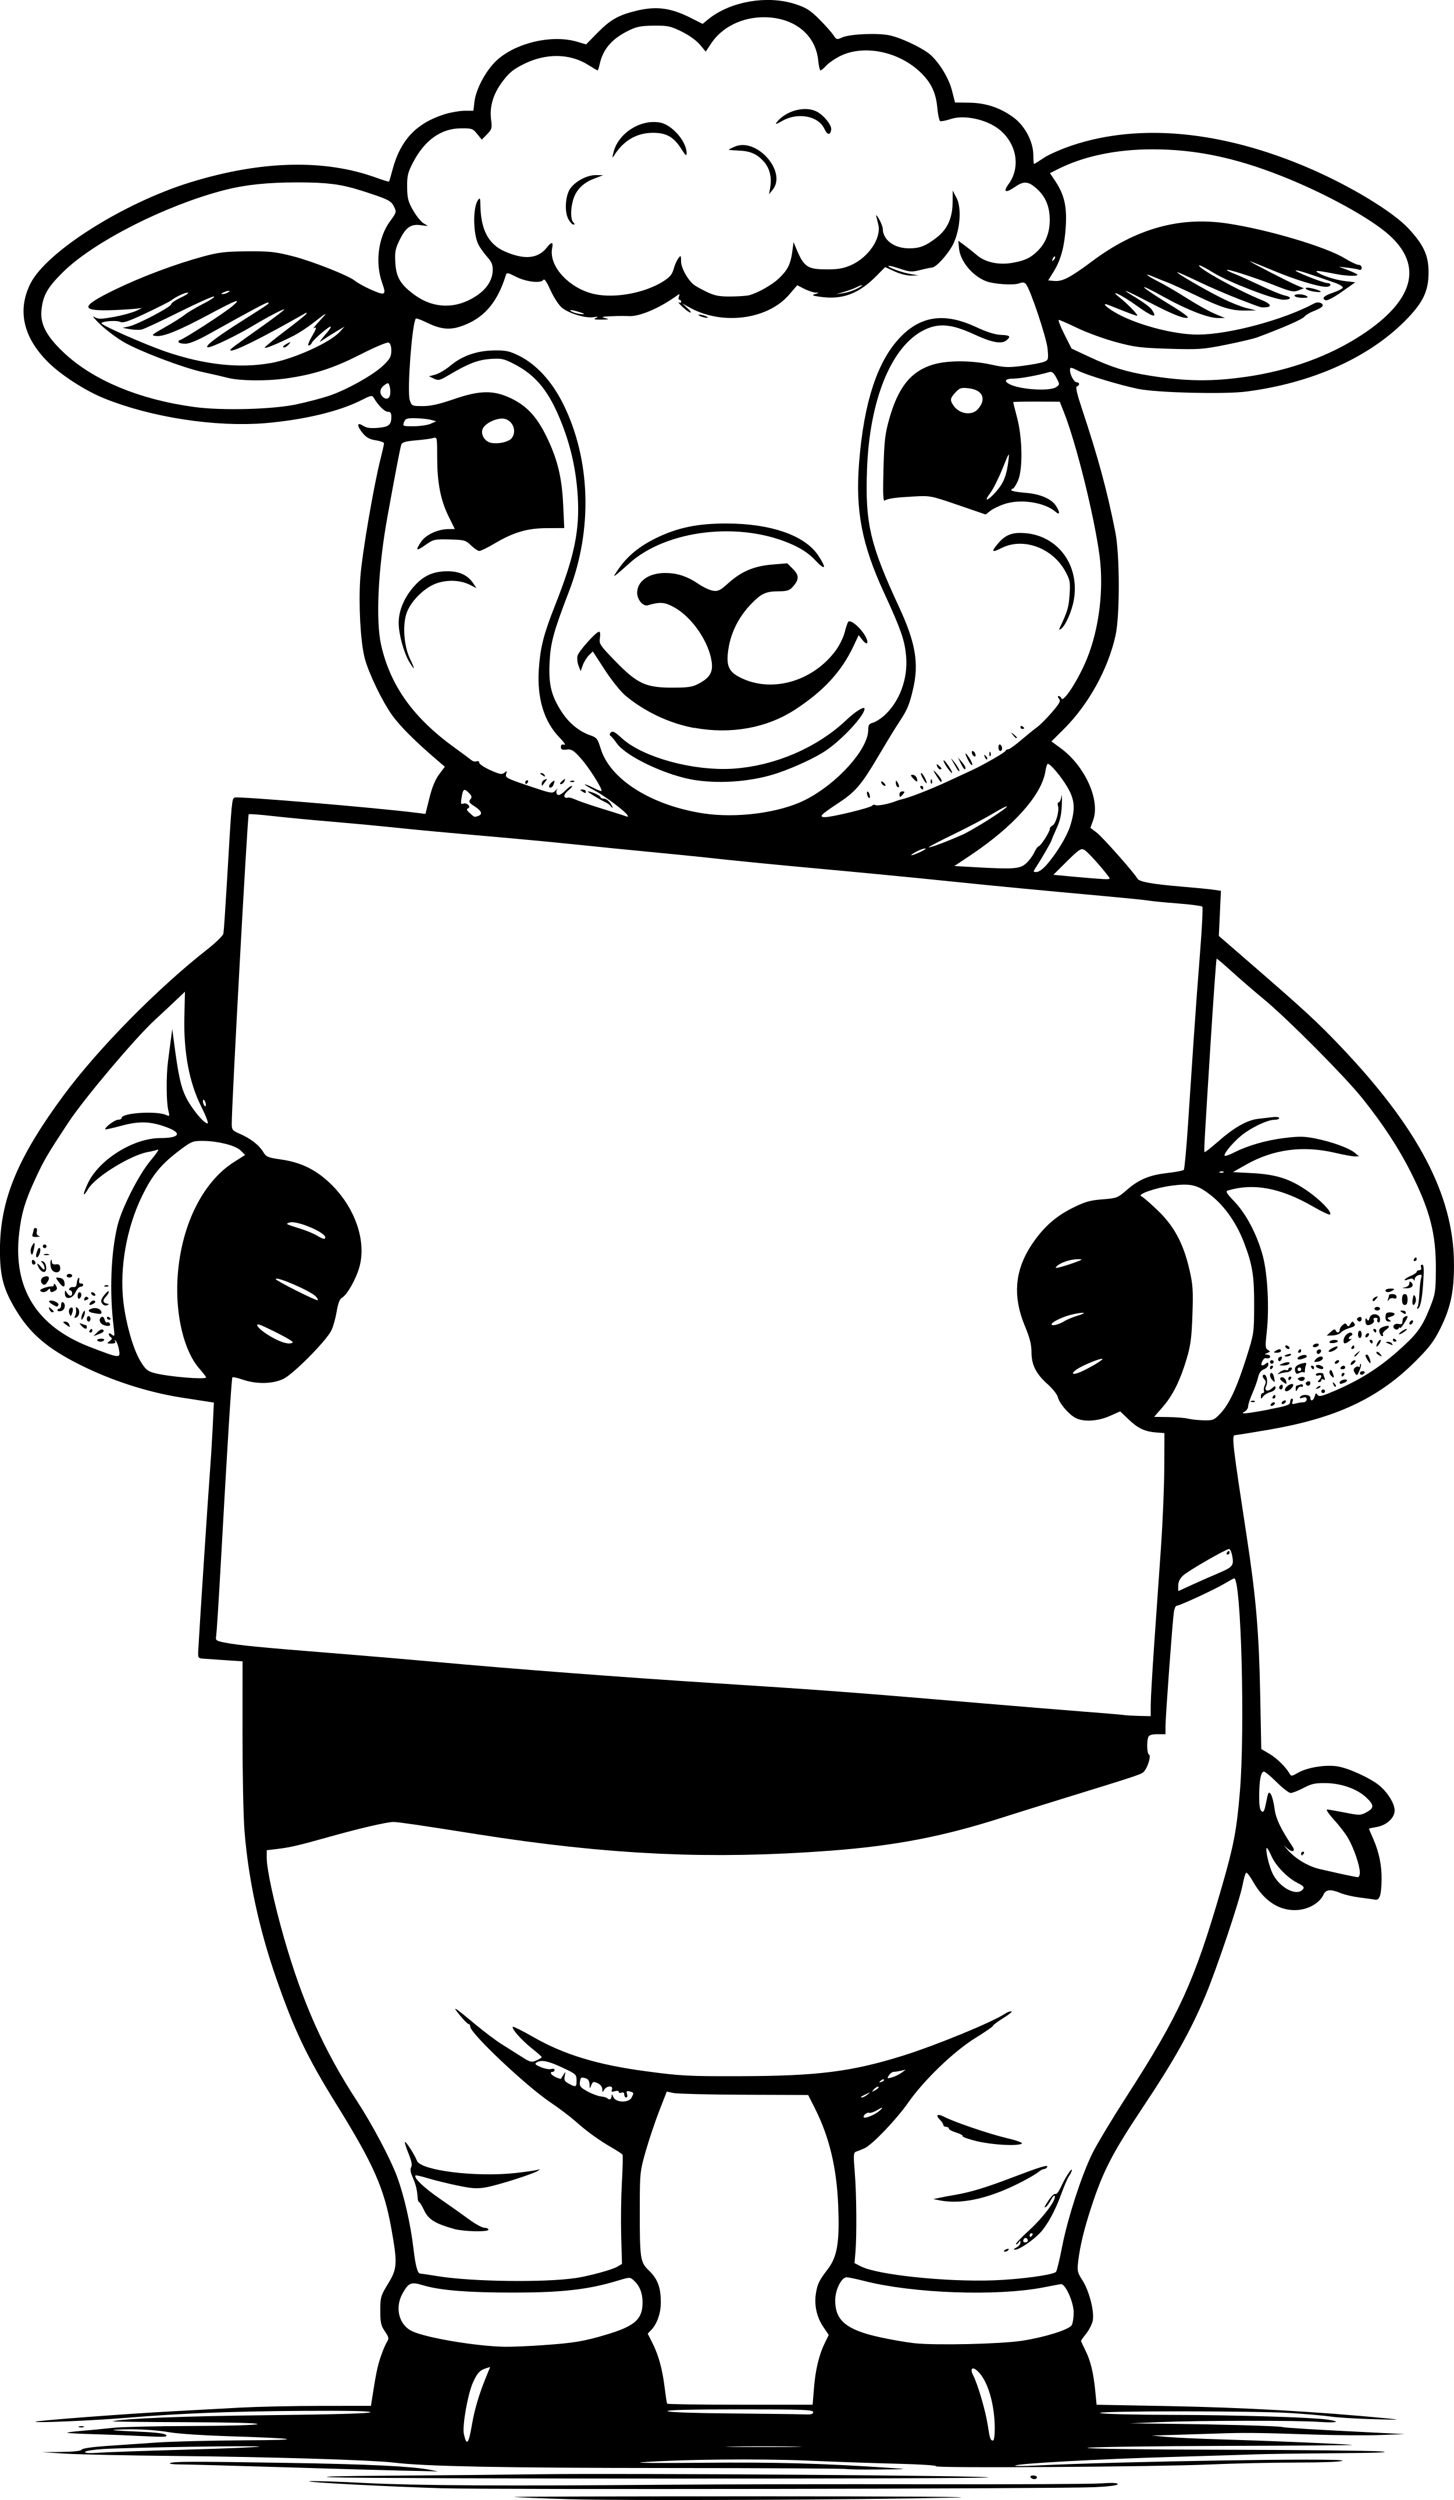 <?xml version="1.0" encoding="UTF-8" standalone="no"?>
<!-- Created with Inkscape (http://www.inkscape.org/) -->

<svg
   width="34.698mm"
   height="59.653mm"
   viewBox="0 0 34.698 59.653"
   version="1.1"
   id="svg1247"
   xml:space="preserve"
   inkscape:version="1.2 (dc2aedaf03, 2022-05-15)"
   sodipodi:docname="Cartoon lamb holding blank sign.svg"
   xmlns:inkscape="http://www.inkscape.org/namespaces/inkscape"
   xmlns:sodipodi="http://sodipodi.sourceforge.net/DTD/sodipodi-0.dtd"
   xmlns="http://www.w3.org/2000/svg"
   xmlns:svg="http://www.w3.org/2000/svg"
   xmlns:rdf="http://www.w3.org/1999/02/22-rdf-syntax-ns#"
   xmlns:cc="http://creativecommons.org/ns#"
   xmlns:dc="http://purl.org/dc/elements/1.1/"><title
     id="title1267">Cartoon lamb holding blank sign</title><sodipodi:namedview
     id="namedview1249"
     pagecolor="#ffffff"
     bordercolor="#666666"
     borderopacity="1.0"
     inkscape:showpageshadow="2"
     inkscape:pageopacity="0.0"
     inkscape:pagecheckerboard="0"
     inkscape:deskcolor="#d1d1d1"
     inkscape:document-units="mm"
     showgrid="false"
     inkscape:zoom="0.7180275"
     inkscape:cx="228.40351"
     inkscape:cy="342.60526"
     inkscape:window-width="1920"
     inkscape:window-height="1009"
     inkscape:window-x="1912"
     inkscape:window-y="-8"
     inkscape:window-maximized="1"
     inkscape:current-layer="layer1" /><defs
     id="defs1244" /><g
     inkscape:label="Lager 1"
     inkscape:groupmode="layer"
     id="layer1"
     transform="translate(-44.683,1.001)"><path
       style="fill:#000000;stroke-width:0.044"
       d="m 58.27,58.633 c -0.684,-0.021 -1.275,-0.045 -1.313,-0.054 -0.038,-0.008 2.6,-0.015 5.863,-0.015 3.313,0 5.371,0.013 4.662,0.03 -2.318,0.055 -7.948,0.078 -9.211,0.039 z m -3.001,-0.26 c -1.378,-0.042 -3.418,-0.15 -3.195,-0.17 0.096,-0.009 0.697,0.011 1.335,0.044 1.198,0.061 3.346,0.073 7.288,0.04 1.252,-0.01 3.978,-0.015 6.059,-0.011 2.08,0.005 3.967,-0.005 4.191,-0.02 0.278,-0.02 0.409,-0.014 0.409,0.018 0,0.029 -0.208,0.056 -0.558,0.072 -0.863,0.039 -14.344,0.062 -15.528,0.026 z m -2.67,-0.263 c -0.383,-0.016 0.151,-0.031 1.423,-0.039 1.119,-0.007 2.685,-0.022 3.48,-0.033 2.027,-0.029 10.874,0.033 10.768,0.075 -0.099,0.039 -14.726,0.037 -15.671,-0.003 z m 16.677,0 c -0.015,-0.024 0.013,-0.044 0.063,-0.044 0.05,0 0.09,0.02 0.09,0.044 0,0.024 -0.028,0.044 -0.063,0.044 -0.035,0 -0.075,-0.02 -0.09,-0.044 z M 54.153,57.947 c -0.325,-0.006 -1.556,-0.042 -2.736,-0.078 -1.18,-0.036 -2.271,-0.066 -2.426,-0.066 -0.154,2.6e-5 -0.269,-0.012 -0.254,-0.026 0.046,-0.046 0.479,-0.048 2.724,-0.012 2.025,0.032 3.064,0.082 3.502,0.17 l 0.175,0.035 -0.197,-0.005 c -0.108,-0.003 -0.463,-0.01 -0.788,-0.017 z m 10.717,-0.034 c -0.012,-0.012 -1.901,-0.023 -4.199,-0.024 -4.014,-0.003 -5.836,-0.039 -6.585,-0.129 -0.515,-0.063 -2.956,-0.137 -5.253,-0.159 -1.107,-0.011 -2.27,-0.036 -2.583,-0.055 l -0.569,-0.035 0.467,-0.006 c 0.294,-0.004 0.473,-0.024 0.483,-0.054 0.009,-0.029 0.237,-0.063 0.562,-0.086 0.3,-0.021 0.851,-0.058 1.224,-0.084 0.373,-0.025 1.309,-0.049 2.079,-0.053 1.517,-0.007 1.362,-0.044 -0.416,-0.1 -0.542,-0.017 -1.142,-0.057 -1.335,-0.09 -0.382,-0.065 -0.847,-0.088 -1.291,-0.065 -0.167,0.009 0.01,0.026 0.427,0.043 0.5,0.02 0.728,0.045 0.766,0.085 0.045,0.047 -0.049,0.052 -0.536,0.027 -0.325,-0.017 -0.864,-0.038 -1.199,-0.047 -0.334,-0.009 -0.615,-0.024 -0.625,-0.033 -0.009,-0.009 0.146,-0.03 0.345,-0.046 0.199,-0.016 0.529,-0.048 0.734,-0.071 0.205,-0.023 1.052,-0.043 1.883,-0.045 0.859,-0.002 1.539,-0.021 1.576,-0.044 0.041,-0.026 -0.592,-0.043 -1.73,-0.047 -0.987,-0.003 -1.765,-0.013 -1.729,-0.021 0.301,-0.069 1.721,-0.124 3.739,-0.146 1.541,-0.017 2.409,-0.041 2.418,-0.07 0.01,-0.029 -0.544,-0.04 -1.616,-0.033 -1.693,0.011 -2.897,0.058 -4.169,0.163 -0.825,0.068 -2.244,0.13 -2.21,0.096 0.027,-0.027 2.136,-0.187 3.261,-0.248 0.457,-0.025 1.176,-0.064 1.598,-0.087 0.421,-0.023 1.302,-0.043 1.957,-0.043 l 1.191,-8.39e-4 0.022,-0.142 c 0.096,-0.618 0.13,-0.787 0.207,-1.018 0.048,-0.145 0.116,-0.306 0.15,-0.36 0.056,-0.087 0.051,-0.113 -0.047,-0.258 -0.093,-0.137 -0.109,-0.211 -0.109,-0.497 0,-0.318 0.01,-0.352 0.186,-0.64 0.22,-0.36 0.227,-0.478 0.078,-1.313 -0.174,-0.97 -0.422,-1.532 -1.314,-2.971 -0.701,-1.13 -0.999,-1.755 -1.433,-3.001 -0.41,-1.177 -0.667,-2.371 -0.758,-3.524 -0.027,-0.337 -0.048,-1.384 -0.047,-2.327 l 0.001,-1.714 -0.424,-0.028 c -0.233,-0.015 -0.474,-0.032 -0.534,-0.037 -0.099,-0.008 -0.108,-0.026 -0.1,-0.184 0.038,-0.682 0.24,-3.772 0.273,-4.18 0.022,-0.277 0.054,-0.783 0.071,-1.124 l 0.03,-0.621 -0.148,-0.023 c -0.082,-0.013 -0.355,-0.055 -0.608,-0.094 -0.75,-0.116 -1.548,-0.362 -2.262,-0.699 -0.873,-0.412 -1.326,-0.776 -1.681,-1.351 -0.327,-0.53 -0.412,-0.847 -0.406,-1.516 0.01,-1.17 0.428,-2.174 1.524,-3.655 0.819,-1.107 2.23,-2.54 3.428,-3.48 0.199,-0.156 0.37,-0.324 0.38,-0.372 0.01,-0.048 0.049,-0.629 0.088,-1.291 0.112,-1.92 0.113,-1.929 0.183,-1.956 0.087,-0.033 3.349,0.24 4.33,0.363 l 0.221,0.028 0.094,-0.379 c 0.062,-0.253 0.139,-0.441 0.231,-0.563 l 0.137,-0.184 -0.229,-0.197 c -0.495,-0.425 -0.846,-0.778 -1.03,-1.035 -0.235,-0.328 -0.556,-0.995 -0.651,-1.351 -0.103,-0.389 -0.153,-1.304 -0.106,-1.943 0.04,-0.548 0.318,-2.172 0.48,-2.813 0.047,-0.185 0.085,-0.355 0.085,-0.378 0,-0.023 -0.088,-0.056 -0.195,-0.072 -0.142,-0.021 -0.225,-0.065 -0.306,-0.162 -0.152,-0.18 -0.153,-0.286 -0.001,-0.187 0.081,0.053 0.175,0.067 0.354,0.052 0.263,-0.022 0.322,-0.07 0.323,-0.264 4.97e-4,-0.09 -0.021,-0.12 -0.083,-0.12 -0.078,0 -0.228,-0.148 -0.334,-0.328 -0.042,-0.072 -0.064,-0.068 -0.306,0.055 -0.526,0.265 -1.358,0.464 -2.275,0.544 C 49.832,9.196 48.286,8.959 47.161,8.501 46.713,8.319 46.139,7.948 45.831,7.641 45.236,7.05 45.091,6.404 45.409,5.766 45.789,5.006 47.629,3.842 49.228,3.349 c 1.689,-0.52 3.2,-0.558 4.433,-0.11 0.161,0.058 0.298,0.1 0.305,0.093 0.007,-0.007 0.043,-0.128 0.08,-0.269 0.187,-0.719 0.568,-1.126 1.251,-1.339 0.146,-0.045 0.359,-0.082 0.474,-0.082 h 0.209 l 0.025,-0.215 c 0.034,-0.288 0.254,-0.711 0.495,-0.952 0.446,-0.446 1.343,-0.664 1.962,-0.478 l 0.207,0.062 0.27,-0.275 c 0.306,-0.311 0.495,-0.42 0.908,-0.523 0.49,-0.122 0.836,-0.079 1.318,0.164 l 0.285,0.144 0.127,-0.104 c 0.528,-0.434 1.421,-0.589 2.097,-0.364 0.256,0.085 0.35,0.146 0.571,0.369 0.146,0.147 0.295,0.316 0.333,0.376 0.064,0.101 0.077,0.104 0.195,0.049 0.184,-0.086 0.878,-0.115 1.161,-0.048 0.244,0.057 0.668,0.252 0.886,0.406 0.227,0.16 0.496,0.578 0.578,0.896 l 0.076,0.296 0.332,0.004 c 0.401,0.005 0.743,0.118 1.061,0.351 0.276,0.202 0.475,0.581 0.475,0.903 2e-5,0.114 0.008,0.208 0.018,0.208 0.01,0 0.115,-0.066 0.234,-0.146 0.119,-0.08 0.431,-0.216 0.694,-0.303 1.601,-0.528 3.564,-0.338 5.617,0.542 1,0.429 2.018,1.046 2.391,1.448 0.363,0.393 0.477,0.64 0.478,1.041 0.001,0.461 -0.135,0.738 -0.579,1.18 -0.877,0.873 -2.212,1.465 -3.759,1.668 -0.53,0.07 -2.149,0.03 -2.599,-0.064 C 71.402,8.187 70.63,7.954 70.427,7.852 c -0.196,-0.098 -0.21,-0.099 -0.21,-0.018 0,0.11 0.099,0.287 0.16,0.287 0.073,0 0.077,0.074 0.006,0.098 -0.037,0.012 -0.003,0.166 0.114,0.518 0.396,1.193 0.603,1.956 0.801,2.952 0.109,0.55 0.112,1.999 0.004,2.482 -0.178,0.798 -0.646,1.643 -1.236,2.229 l -0.292,0.29 0.22,0.161 c 0.582,0.427 0.949,1.239 0.776,1.718 l -0.066,0.183 0.151,0.115 c 0.142,0.108 0.891,0.954 0.97,1.095 0.044,0.079 0.343,0.133 1.083,0.195 0.313,0.026 0.646,0.059 0.74,0.073 l 0.171,0.025 -0.025,0.538 -0.025,0.538 0.708,0.614 c 1.345,1.166 1.633,1.431 2.194,2.02 1.854,1.947 2.696,3.553 2.709,5.165 0.006,0.678 -0.076,1.069 -0.329,1.576 -0.15,0.301 -0.264,0.45 -0.593,0.778 -0.887,0.885 -1.901,1.357 -3.497,1.63 -0.42,0.072 -0.782,0.13 -0.806,0.13 -0.083,0 -0.061,0.193 0.281,2.429 0.22,1.437 0.291,2.272 0.32,3.756 l 0.026,1.304 0.189,0.111 c 0.179,0.105 0.401,0.322 0.487,0.477 0.036,0.065 0.053,0.063 0.19,-0.016 0.219,-0.128 0.63,-0.2 0.928,-0.162 0.272,0.034 0.838,0.294 1.049,0.482 0.194,0.173 0.339,0.419 0.339,0.574 0,0.181 -0.197,0.358 -0.441,0.397 -0.094,0.015 -0.172,0.032 -0.172,0.038 0,0.006 0.047,0.117 0.104,0.246 0.137,0.31 0.204,0.638 0.198,0.971 -0.006,0.369 -0.046,0.494 -0.152,0.476 -0.046,-0.008 -0.214,-0.031 -0.373,-0.051 -0.159,-0.02 -0.363,-0.068 -0.454,-0.106 -0.235,-0.098 -0.351,-0.088 -0.407,0.036 -0.089,0.196 -0.345,0.348 -0.618,0.368 -0.426,0.031 -0.798,-0.207 -1.065,-0.68 -0.071,-0.126 -0.145,-0.221 -0.163,-0.209 -0.019,0.011 -0.057,0.144 -0.086,0.295 -0.071,0.372 -0.615,1.991 -0.886,2.638 -0.346,0.827 -0.756,1.56 -1.483,2.648 -0.735,1.103 -0.955,1.526 -1.237,2.386 -0.175,0.533 -0.27,0.923 -0.316,1.302 -0.028,0.232 -0.02,0.267 0.104,0.461 0.159,0.248 0.284,0.738 0.244,0.954 -0.016,0.083 -0.085,0.222 -0.155,0.31 -0.07,0.087 -0.126,0.167 -0.126,0.176 0,0.009 0.047,0.11 0.103,0.224 0.125,0.249 0.194,0.534 0.237,0.972 l 0.032,0.328 1.707,0.032 c 1.815,0.034 3.548,0.132 5.231,0.294 0.354,0.034 0.304,0.037 -0.328,0.019 -0.409,-0.012 -0.862,-0.039 -1.007,-0.061 -0.144,-0.022 -0.577,-0.06 -0.962,-0.085 -0.861,-0.056 -4.742,-0.055 -4.553,0.001 0.072,0.022 0.831,0.04 1.685,0.042 1.557,0.003 3.342,0.057 3.732,0.112 0.353,0.051 0.229,0.085 -0.197,0.055 -0.519,-0.037 -2.858,-0.034 -3.797,0.005 l -0.722,0.03 0.832,0.009 c 1.238,0.013 2.702,0.053 2.801,0.078 0.084,0.021 0.791,0.063 2.254,0.136 l 0.678,0.034 -0.591,0.022 c -0.325,0.012 -1.034,0.007 -1.576,-0.011 -1.386,-0.046 -1.649,-0.048 -2.342,-0.024 -0.337,0.012 -0.82,0.027 -1.072,0.034 l -0.46,0.013 0.35,0.032 c 0.193,0.018 0.784,0.045 1.313,0.06 1.065,0.03 2.959,0.11 3.13,0.132 0.06,0.008 -1.319,0.018 -3.064,0.023 -1.745,0.005 -3.213,0.027 -3.261,0.047 -0.05,0.021 1.347,0.041 3.261,0.045 1.842,0.004 3.526,0.022 3.743,0.04 0.274,0.022 -0.066,0.036 -1.116,0.043 -0.831,0.006 -1.668,0.018 -1.86,0.026 -0.193,0.008 -1.118,0.037 -2.057,0.064 -1.723,0.05 -3.652,0.157 -3.697,0.204 -0.013,0.014 0.202,0.014 0.479,4.96e-4 1.975,-0.099 7.374,-0.185 7.332,-0.117 -0.017,0.027 -0.427,0.044 -1.086,0.045 -0.582,6.59e-4 -1.522,0.021 -2.088,0.046 -1.289,0.057 -6.604,0.091 -6.525,0.042 0.032,-0.02 -0.37,-0.046 -0.899,-0.059 -0.527,-0.013 -1.499,-0.046 -2.161,-0.075 -1.156,-0.05 -3.035,-0.031 -3.961,0.04 -0.217,0.017 0.443,0.022 1.466,0.011 1.704,-0.017 2.869,0.015 4.465,0.123 0.447,0.03 0.44,0.031 -0.288,0.038 -0.411,0.004 -0.757,-0.003 -0.769,-0.014 z M 49.074,57.452 c 0.975,-0.027 1.782,-0.061 1.795,-0.074 0.027,-0.03 -3.14,0.02 -3.731,0.058 -0.235,0.015 -0.427,0.047 -0.427,0.071 0,0.026 0.115,0.033 0.295,0.019 0.163,-0.013 1.093,-0.047 2.068,-0.074 z m 14.566,-0.076 c -0.403,-0.007 -1.063,-0.007 -1.466,0 -0.403,0.007 -0.073,0.013 0.733,0.013 0.807,0 1.136,-0.006 0.733,-0.013 z M 55.944,56.862 c 0.06,-0.355 0.166,-0.718 0.324,-1.108 l 0.112,-0.276 -0.096,0.03 c -0.153,0.047 -0.213,0.113 -0.318,0.348 -0.121,0.273 -0.254,1.03 -0.214,1.217 0.065,0.302 0.115,0.247 0.192,-0.212 z m 12.478,0.091 c 0,-0.585 -0.168,-1.152 -0.407,-1.375 -0.133,-0.124 -0.192,-0.061 -0.103,0.111 0.106,0.207 0.289,0.832 0.34,1.163 0.052,0.34 0.066,0.381 0.129,0.381 0.023,0 0.041,-0.126 0.041,-0.281 z m -4.334,-0.398 c 0,-0.057 -0.225,-0.066 -1.76,-0.066 -1.157,0 -1.745,0.015 -1.716,0.043 0.026,0.026 0.628,0.048 1.53,0.055 0.818,0.007 1.59,0.017 1.716,0.022 0.18,0.008 0.23,-0.004 0.23,-0.055 z m 0.018,-0.554 c 0.033,-0.442 0.121,-0.811 0.257,-1.089 l 0.097,-0.198 -0.137,-0.204 c -0.152,-0.227 -0.214,-0.517 -0.168,-0.794 0.037,-0.225 0.074,-0.299 0.286,-0.578 0.223,-0.293 0.28,-0.642 0.245,-1.508 -0.036,-0.905 -0.211,-1.636 -0.552,-2.315 l -0.165,-0.327 -1.528,-0.006 c -0.84,-0.003 -1.599,-0.022 -1.687,-0.041 l -0.159,-0.035 -0.178,0.456 c -0.098,0.251 -0.243,0.682 -0.322,0.957 -0.139,0.486 -0.143,0.526 -0.144,1.332 -0.002,1.266 0.007,1.322 0.224,1.532 0.203,0.196 0.278,0.399 0.278,0.756 3.3e-4,0.253 -0.086,0.503 -0.224,0.65 l -0.089,0.094 0.108,0.213 c 0.149,0.295 0.24,0.621 0.294,1.059 0.026,0.205 0.053,0.385 0.062,0.398 0.009,0.014 0.793,0.025 1.743,0.025 h 1.728 z M 57.654,54.956 c 0.72,-0.05 0.961,-0.09 1.488,-0.247 0.694,-0.207 0.875,-0.367 0.875,-0.771 1.65e-4,-0.226 -0.069,-0.399 -0.212,-0.528 -0.087,-0.079 -0.097,-0.079 -0.387,0.01 -0.685,0.209 -1.321,0.282 -2.465,0.283 -1.105,0.001 -1.774,-0.053 -2.183,-0.177 -0.275,-0.084 -0.333,-0.061 -0.476,0.189 -0.196,0.343 -0.094,0.759 0.223,0.909 0.334,0.159 1.539,0.361 2.216,0.372 0.156,0.003 0.57,-0.015 0.919,-0.039 z m 11.425,-0.105 c 0.551,-0.085 1.124,-0.267 1.181,-0.374 0.025,-0.046 0.045,-0.18 0.045,-0.297 0,-0.252 -0.2,-0.695 -0.306,-0.679 -0.036,0.005 -0.223,0.04 -0.416,0.078 -1.113,0.216 -3.115,0.144 -4.278,-0.154 -0.186,-0.048 -0.374,-0.087 -0.419,-0.087 -0.124,0 -0.272,0.301 -0.272,0.553 1.31e-4,0.474 0.263,0.696 1.031,0.869 0.265,0.06 0.649,0.127 0.853,0.15 0.501,0.056 2.068,0.021 2.581,-0.059 z M 58.397,53.36 c 0.321,-0.046 0.888,-0.199 1.013,-0.273 l 0.116,-0.068 -0.019,-0.661 c -0.011,-0.364 -0.003,-0.944 0.017,-1.289 0.02,-0.345 0.026,-0.641 0.014,-0.659 -0.012,-0.017 -0.121,-0.088 -0.241,-0.158 -0.313,-0.18 -0.623,-0.404 -0.878,-0.634 -0.122,-0.109 -0.393,-0.314 -0.602,-0.455 -0.578,-0.388 -1.912,-1.648 -1.912,-1.805 0,-0.034 -0.017,-0.062 -0.038,-0.062 -0.021,0 -0.114,-0.093 -0.207,-0.206 -0.206,-0.251 -0.152,-0.22 0.356,0.204 0.217,0.181 0.503,0.397 0.635,0.479 0.132,0.082 0.345,0.216 0.473,0.298 0.215,0.138 0.242,0.145 0.361,0.092 0.071,-0.031 0.127,-0.067 0.126,-0.079 -0.001,-0.012 -0.111,-0.11 -0.245,-0.216 -0.247,-0.197 -0.484,-0.469 -0.444,-0.508 0.012,-0.012 0.23,0.098 0.484,0.243 0.732,0.42 1.528,0.663 2.681,0.817 0.847,0.114 1.023,0.123 2.275,0.119 1.84,-0.005 2.644,-0.107 3.874,-0.491 0.781,-0.244 2.145,-0.805 2.428,-0.999 0.047,-0.033 0.116,-0.059 0.153,-0.058 0.037,6.59e-4 -0.046,0.071 -0.185,0.157 -0.138,0.086 -0.252,0.17 -0.252,0.188 0,0.018 -0.189,0.149 -0.421,0.292 -0.513,0.316 -1.235,1.012 -1.611,1.553 -0.272,0.39 -0.848,0.992 -1.032,1.077 -0.06,0.028 -0.146,0.063 -0.191,0.077 -0.076,0.025 -0.079,0.058 -0.044,0.496 0.042,0.518 0.05,1.507 0.016,1.91 l -0.022,0.258 0.153,0.079 c 0.393,0.202 2.037,0.374 3.174,0.332 0.639,-0.024 1.408,-0.129 1.481,-0.201 0.02,-0.02 0.086,-0.29 0.146,-0.6 0.134,-0.688 0.463,-1.702 0.723,-2.23 0.106,-0.215 0.465,-0.813 0.797,-1.328 1.28,-1.985 1.634,-2.761 2.281,-4.994 0.296,-1.022 0.363,-1.374 0.441,-2.298 0.126,-1.501 0.03,-5.1 -0.136,-5.1 -0.008,0 -0.119,0.061 -0.245,0.135 -0.247,0.145 -1.061,0.521 -1.129,0.521 -0.023,0 -0.052,0.064 -0.064,0.142 -0.032,0.202 -0.201,2.512 -0.201,2.736 l 3.31e-4,0.186 h -0.192 c -0.135,0 -0.2,0.021 -0.219,0.069 -0.043,0.113 -0.03,0.404 0.019,0.42 0.049,0.016 -0.022,0.274 -0.104,0.38 -0.07,0.089 0.009,0.062 -1.998,0.682 -0.518,0.16 -1.148,0.357 -1.401,0.438 -1.41,0.452 -2.553,0.673 -4.095,0.79 -2.865,0.217 -5.303,0.103 -8.446,-0.394 -1.362,-0.216 -1.883,-0.292 -1.992,-0.291 -0.155,0.002 -0.794,0.149 -1.51,0.35 -0.768,0.215 -0.945,0.256 -1.258,0.294 l -0.252,0.03 v 0.191 c 0,0.263 0.181,1.096 0.413,1.904 0.446,1.552 0.954,2.686 1.742,3.892 0.359,0.55 0.799,1.379 0.954,1.798 0.168,0.454 0.326,1.146 0.393,1.725 0.048,0.408 0.097,0.591 0.159,0.591 0.014,0 0.216,0.03 0.447,0.067 0.805,0.127 2.502,0.15 3.243,0.043 z m 10.244,-0.652 c 0,-0.009 0.031,-0.029 0.068,-0.043 0.039,-0.015 0.057,-0.008 0.041,0.017 -0.026,0.042 -0.109,0.062 -0.109,0.026 z m 0.295,-0.08 c 0.054,-0.026 0.098,-0.079 0.098,-0.117 -4.96e-4,-0.06 -0.006,-0.061 -0.041,-0.005 -0.022,0.035 -0.051,0.054 -0.064,0.041 -0.013,-0.013 0.127,-0.16 0.31,-0.327 0.335,-0.305 0.649,-0.723 0.616,-0.82 -0.01,-0.029 -0.05,0.01 -0.09,0.087 -0.04,0.077 -0.095,0.154 -0.123,0.171 -0.034,0.021 -0.039,0.011 -0.015,-0.03 0.11,-0.189 0.208,-0.3 0.245,-0.278 0.023,0.014 0.08,-0.06 0.127,-0.164 0.099,-0.22 0.262,-0.472 0.263,-0.407 1.66e-4,0.025 -0.029,0.087 -0.065,0.138 -0.036,0.051 -0.117,0.238 -0.181,0.415 -0.146,0.407 -0.339,0.762 -0.515,0.948 -0.171,0.181 -0.501,0.403 -0.593,0.399 -0.047,-0.002 -0.038,-0.018 0.029,-0.05 z m 0.274,-0.163 c 0,-0.073 -0.078,-0.092 -0.103,-0.024 -0.015,0.04 1.31e-4,0.065 0.039,0.065 0.035,0 0.064,-0.019 0.064,-0.041 z m 0.109,-0.134 c 0.015,-0.024 0.006,-0.044 -0.019,-0.044 -0.025,0 -0.046,0.02 -0.046,0.044 0,0.024 0.009,0.044 0.019,0.044 0.011,0 0.031,-0.02 0.046,-0.044 z m -13.81,-0.15 c -0.436,-0.121 -0.604,-0.225 -0.703,-0.438 -0.052,-0.11 -0.107,-0.2 -0.122,-0.2 -0.015,0 -0.031,-0.044 -0.034,-0.098 -0.012,-0.193 -0.043,-0.32 -0.119,-0.492 -0.053,-0.12 -0.064,-0.196 -0.036,-0.243 0.029,-0.048 0.01,-0.145 -0.063,-0.325 -0.057,-0.141 -0.096,-0.265 -0.086,-0.275 0.023,-0.023 0.232,0.304 0.287,0.447 0.089,0.233 1.399,0.396 2.348,0.293 0.244,-0.027 0.48,-0.06 0.525,-0.075 0.068,-0.022 0.071,-0.019 0.017,0.02 -0.102,0.073 -0.955,0.345 -1.242,0.396 -0.213,0.038 -0.329,0.03 -0.678,-0.042 -0.232,-0.048 -0.549,-0.126 -0.704,-0.173 -0.155,-0.047 -0.29,-0.078 -0.299,-0.069 -0.053,0.053 0.194,0.29 0.578,0.555 0.242,0.167 0.559,0.391 0.703,0.498 0.144,0.107 0.307,0.195 0.361,0.196 0.054,8.38e-4 0.098,0.021 0.098,0.045 0,0.061 -0.591,0.048 -0.832,-0.019 z m 11.6,-0.679 -0.153,-0.029 0.131,-0.029 c 0.072,-0.016 0.25,-0.05 0.394,-0.074 0.372,-0.064 0.746,-0.178 1.401,-0.429 0.636,-0.243 0.832,-0.301 0.789,-0.231 -0.015,0.025 -0.05,0.046 -0.077,0.046 -0.027,0 -0.08,0.028 -0.118,0.061 -0.038,0.034 -0.18,0.121 -0.317,0.194 -0.804,0.432 -1.495,0.598 -2.051,0.492 z m 0.886,-1.411 c -0.199,-0.048 -0.352,-0.103 -0.341,-0.121 0.011,-0.019 -0.057,-0.057 -0.153,-0.086 -0.096,-0.029 -0.174,-0.071 -0.174,-0.094 0,-0.023 -0.03,-0.042 -0.066,-0.042 -0.036,0 -0.066,-0.02 -0.066,-0.044 0,-0.024 -0.039,-0.082 -0.086,-0.13 -0.11,-0.11 -0.052,-0.147 0.104,-0.066 0.241,0.125 1.064,0.406 1.481,0.505 0.257,0.061 0.405,0.115 0.372,0.136 -0.1,0.063 -0.707,0.03 -1.073,-0.059 z m -2.473,-0.629 c 0.073,-0.037 0.16,-0.098 0.192,-0.137 0.042,-0.05 0.016,-0.045 -0.089,0.019 -0.081,0.049 -0.171,0.08 -0.2,0.069 -0.029,-0.011 -0.078,0.01 -0.109,0.047 -0.076,0.091 0.024,0.092 0.206,0.001 z m -5.768,-0.412 c 0.061,-0.114 0.059,-0.12 -0.044,-0.147 -0.072,-0.019 -0.084,-0.007 -0.063,0.061 0.015,0.047 0.006,0.084 -0.02,0.084 -0.026,0 -0.047,-0.032 -0.047,-0.07 0,-0.045 -0.024,-0.061 -0.066,-0.045 -0.036,0.014 -0.066,0.005 -0.066,-0.02 0,-0.026 -0.039,-0.033 -0.094,-0.015 -0.075,0.024 -0.089,0.015 -0.067,-0.041 0.038,-0.099 -0.127,-0.094 -0.185,0.006 -0.041,0.07 -0.045,0.068 -0.046,-0.015 -8.39e-4,-0.055 -0.046,-0.112 -0.112,-0.142 -0.098,-0.045 -0.115,-0.039 -0.15,0.048 -0.038,0.095 -0.04,0.094 -0.042,-0.019 -0.002,-0.079 -0.033,-0.127 -0.094,-0.146 -0.109,-0.035 -0.123,-0.024 -0.138,0.108 -0.009,0.081 0.028,0.123 0.184,0.207 0.108,0.058 0.25,0.111 0.318,0.118 0.067,0.007 0.135,0.026 0.151,0.042 0.053,0.053 0.102,0.03 0.105,-0.048 0.002,-0.059 0.012,-0.054 0.042,0.022 0.054,0.133 0.366,0.143 0.435,0.014 z m 5.629,-0.071 c 0.08,-0.064 0.079,-0.065 -0.024,-0.016 -0.134,0.064 -0.159,0.084 -0.103,0.084 0.023,0 0.081,-0.031 0.128,-0.068 z m 0.263,-0.185 c -0.015,-0.015 -0.061,0.009 -0.102,0.052 -0.072,0.076 -0.071,0.077 0.027,0.027 0.056,-0.029 0.09,-0.064 0.076,-0.079 z M 58.442,48.639 c 0,-0.14 -0.015,-0.154 -0.341,-0.306 -0.343,-0.161 -0.504,-0.192 -0.618,-0.119 -0.047,0.03 -0.022,0.056 0.106,0.109 0.092,0.039 0.204,0.059 0.248,0.045 0.044,-0.014 0.08,-0.005 0.08,0.021 0,0.026 -0.02,0.047 -0.044,0.047 -0.085,0 -0.043,0.074 0.071,0.126 0.063,0.029 0.119,0.047 0.125,0.04 0.005,-0.007 0.034,-0.052 0.063,-0.1 0.048,-0.08 0.051,-0.077 0.028,0.031 -0.021,0.098 -0.004,0.13 0.096,0.184 0.171,0.093 0.186,0.087 0.186,-0.077 z m 7.333,-0.02 c -0.013,-0.013 -0.049,-2.7e-5 -0.078,0.03 -0.043,0.043 -0.038,0.048 0.025,0.025 0.043,-0.016 0.067,-0.041 0.054,-0.054 z m 0.424,-0.163 0.1,-0.074 -0.109,0.026 c -0.06,0.014 -0.139,0.027 -0.176,0.027 -0.036,4.97e-4 -0.09,0.038 -0.119,0.085 -0.049,0.078 -0.043,0.081 0.076,0.047 0.07,-0.02 0.173,-0.07 0.228,-0.111 z m 9.575,-4.373 c 0.043,-0.052 0.021,-0.079 -0.128,-0.155 -0.244,-0.125 -0.517,-0.406 -0.621,-0.64 -0.047,-0.106 -0.095,-0.193 -0.108,-0.193 -0.051,0 0.046,0.431 0.139,0.617 0.168,0.335 0.573,0.544 0.717,0.37 z m 1.359,-0.412 c 0,-0.162 -0.147,-0.585 -0.284,-0.82 -0.06,-0.102 -0.209,-0.296 -0.332,-0.43 -0.123,-0.135 -0.197,-0.245 -0.165,-0.245 0.033,-1.8e-5 0.224,0.033 0.426,0.073 0.349,0.069 0.374,0.069 0.514,-0.007 0.187,-0.101 0.186,-0.173 -0.005,-0.353 -0.217,-0.204 -0.59,-0.337 -0.963,-0.343 -0.255,-0.004 -0.345,0.015 -0.535,0.116 -0.126,0.066 -0.264,0.12 -0.306,0.12 -0.043,-4.97e-4 -0.195,-0.119 -0.339,-0.263 -0.144,-0.144 -0.281,-0.256 -0.305,-0.248 -0.069,0.023 -0.103,0.2 -0.107,0.561 -0.003,0.233 0.014,0.349 0.055,0.384 0.049,0.041 0.07,4.96e-4 0.113,-0.219 0.047,-0.239 0.059,-0.259 0.109,-0.187 0.031,0.045 0.071,0.199 0.089,0.342 0.029,0.239 0.146,0.485 0.43,0.909 0.075,0.112 0.001,0.148 -0.111,0.053 l -0.099,-0.084 0.087,0.102 c 0.18,0.212 0.493,0.401 0.772,0.465 0.454,0.105 0.844,0.189 0.903,0.194 0.032,0.003 0.055,-0.047 0.055,-0.12 z m -1.401,-0.445 c 0,-0.024 0.021,-0.044 0.046,-0.044 0.025,0 0.034,0.02 0.019,0.044 -0.015,0.024 -0.036,0.044 -0.046,0.044 -0.011,0 -0.019,-0.02 -0.019,-0.044 z M 72.144,39.67 c 4.96e-4,-0.15 0.04,-0.825 0.087,-1.499 0.047,-0.674 0.119,-1.698 0.159,-2.276 0.04,-0.578 0.075,-1.422 0.077,-1.876 l 0.004,-0.825 -0.191,-0.014 c -0.278,-0.021 -0.44,-0.097 -0.665,-0.313 l -0.2,-0.191 -0.25,0.111 c -0.286,0.126 -0.622,0.146 -0.812,0.047 -0.165,-0.085 -0.39,-0.348 -0.425,-0.495 -0.016,-0.066 -0.125,-0.205 -0.243,-0.31 -0.28,-0.249 -0.387,-0.462 -0.387,-0.77 0,-0.179 -0.041,-0.341 -0.16,-0.626 -0.293,-0.702 -0.239,-1.329 0.165,-1.935 0.272,-0.407 0.563,-0.67 0.969,-0.873 0.302,-0.151 0.419,-0.185 0.718,-0.208 0.344,-0.027 0.366,-0.035 0.578,-0.22 0.291,-0.254 0.542,-0.36 0.976,-0.409 0.197,-0.022 0.372,-0.056 0.389,-0.075 0.017,-0.019 0.063,-0.516 0.102,-1.106 0.039,-0.59 0.101,-1.516 0.137,-2.057 0.036,-0.542 0.104,-1.458 0.15,-2.035 0.046,-0.578 0.07,-1.065 0.052,-1.083 -0.018,-0.018 -0.288,-0.053 -0.599,-0.077 -0.312,-0.024 -0.616,-0.054 -0.677,-0.066 -0.06,-0.012 -0.543,-0.061 -1.072,-0.109 -1.435,-0.13 -2.769,-0.257 -3.458,-0.33 -0.337,-0.035 -0.82,-0.084 -1.072,-0.108 -0.253,-0.024 -0.666,-0.064 -0.919,-0.089 -0.253,-0.025 -0.883,-0.084 -1.401,-0.131 -0.999,-0.091 -2,-0.19 -2.648,-0.262 -0.217,-0.024 -0.808,-0.083 -1.313,-0.131 -0.506,-0.048 -1.293,-0.127 -1.751,-0.175 -0.457,-0.048 -1.275,-0.126 -1.817,-0.173 -1.539,-0.135 -1.991,-0.177 -2.626,-0.244 -0.325,-0.034 -0.965,-0.094 -1.423,-0.132 -0.457,-0.038 -1.086,-0.098 -1.396,-0.133 -0.31,-0.035 -0.573,-0.055 -0.584,-0.044 -0.028,0.028 -0.405,6.905 -0.405,7.383 0,0.145 0.016,0.166 0.186,0.239 0.257,0.111 0.463,0.268 0.561,0.43 0.076,0.126 0.111,0.14 0.436,0.187 0.491,0.07 0.865,0.261 1.224,0.626 0.551,0.559 0.807,1.333 0.64,1.937 -0.082,0.295 -0.295,0.67 -0.42,0.737 -0.05,0.027 -0.091,0.135 -0.122,0.324 -0.026,0.156 -0.082,0.359 -0.126,0.451 -0.114,0.242 -0.905,1.042 -1.146,1.159 -0.251,0.122 -0.641,0.13 -0.963,0.02 -0.128,-0.044 -0.242,-0.07 -0.254,-0.058 -0.021,0.021 -0.118,1.577 -0.279,4.475 -0.048,0.867 -0.097,1.629 -0.108,1.693 -0.019,0.111 -0.007,0.12 0.208,0.163 0.313,0.062 0.865,0.116 2.504,0.246 0.77,0.061 1.923,0.159 2.561,0.217 1.802,0.165 4.403,0.363 6.61,0.504 2.604,0.166 3.361,0.223 6.387,0.48 0.852,0.072 1.946,0.162 2.429,0.199 0.484,0.037 0.919,0.074 0.967,0.082 0.048,0.008 0.211,0.017 0.361,0.021 l 0.274,0.006 8.39e-4,-0.274 z m 1.597,-3.126 c 0.357,-0.149 0.388,-0.185 0.351,-0.404 -0.017,-0.099 -0.052,-0.18 -0.077,-0.18 -0.076,0 -0.975,0.518 -1.1,0.634 -0.075,0.07 -0.115,0.152 -0.115,0.239 v 0.132 l 0.339,-0.155 c 0.187,-0.085 0.457,-0.205 0.602,-0.265 z m 0.219,-0.496 c 0.015,-0.024 0.036,-0.044 0.046,-0.044 0.011,0 0.019,0.02 0.019,0.044 0,0.024 -0.021,0.044 -0.046,0.044 -0.025,0 -0.034,-0.02 -0.019,-0.044 z m -0.157,-3.318 c 0.212,-0.223 0.394,-0.613 0.619,-1.322 0.185,-0.584 0.187,-0.599 0.19,-1.248 0.003,-0.717 -0.039,-0.98 -0.243,-1.514 -0.172,-0.45 -0.448,-0.85 -0.761,-1.103 -0.339,-0.274 -0.499,-0.315 -0.978,-0.251 -0.382,0.051 -0.826,0.209 -0.709,0.252 0.034,0.013 0.207,0.162 0.384,0.331 0.393,0.376 0.617,0.791 0.76,1.408 0.085,0.368 0.094,0.501 0.074,1.086 -0.019,0.549 -0.043,0.735 -0.14,1.06 -0.153,0.514 -0.332,0.873 -0.577,1.152 l -0.198,0.226 0.343,0.005 c 0.188,0.003 0.402,0.02 0.474,0.039 0.072,0.018 0.238,0.036 0.368,0.039 0.22,0.005 0.248,-0.007 0.394,-0.161 z m 1.169,-0.103 c 0.423,-0.08 0.499,-0.106 0.499,-0.175 0,-0.045 0.019,-0.081 0.042,-0.081 0.023,0 0.03,0.033 0.015,0.073 -0.023,0.059 -0.009,0.067 0.078,0.044 0.058,-0.016 0.14,-0.029 0.182,-0.029 0.042,-3.31e-4 0.077,-0.031 0.077,-0.069 0,-0.05 -0.025,-0.061 -0.093,-0.039 -0.063,0.02 -0.083,0.014 -0.063,-0.019 0.046,-0.074 0.244,-0.06 0.244,0.017 0,0.101 0.074,0.078 0.104,-0.033 0.022,-0.08 0.035,-0.086 0.068,-0.035 0.034,0.053 0.103,0.036 0.427,-0.103 0.574,-0.248 1.026,-0.531 1.472,-0.924 0.469,-0.413 0.593,-0.579 0.781,-1.05 0.131,-0.328 0.14,-0.385 0.143,-0.919 0.005,-0.841 -0.138,-1.397 -0.59,-2.301 -0.291,-0.581 -0.672,-1.163 -1.164,-1.778 -0.417,-0.521 -1.776,-1.888 -2.347,-2.361 -0.229,-0.189 -0.576,-0.489 -0.771,-0.666 -0.196,-0.177 -0.358,-0.315 -0.36,-0.306 -0.012,0.039 -0.079,0.986 -0.142,1.985 -0.15,2.383 -0.163,2.616 -0.146,2.632 0.009,0.009 0.152,-0.102 0.317,-0.247 0.386,-0.341 0.699,-0.518 0.967,-0.548 0.117,-0.013 0.277,-0.031 0.356,-0.041 0.078,-0.009 0.142,0.001 0.142,0.024 0,0.023 -0.054,0.041 -0.12,0.041 -0.164,6.59e-4 -0.557,0.189 -0.786,0.377 -0.207,0.17 -0.432,0.443 -0.395,0.481 0.013,0.013 0.109,-0.02 0.213,-0.073 0.335,-0.171 0.772,-0.297 1.212,-0.351 0.361,-0.044 0.48,-0.041 0.755,0.015 0.395,0.081 0.79,0.226 0.926,0.339 l 0.1,0.084 -0.097,0.002 c -0.053,8.39e-4 -0.27,-0.039 -0.481,-0.088 -0.759,-0.177 -1.468,-0.083 -2.109,0.279 l -0.323,0.183 0.455,0.024 c 0.574,0.031 0.893,0.131 1.304,0.411 0.32,0.218 0.615,0.522 0.56,0.577 -0.016,0.016 -0.201,-0.071 -0.412,-0.193 -0.771,-0.444 -1.417,-0.565 -2.032,-0.379 -0.056,0.017 -0.019,0.077 0.166,0.269 0.281,0.293 0.544,0.8 0.676,1.304 0.112,0.427 0.153,1.243 0.091,1.795 -0.039,0.347 -0.036,0.399 0.027,0.434 0.063,0.036 0.061,0.044 -0.015,0.074 -0.074,0.029 -0.075,0.034 -0.009,0.037 0.042,0.002 0.077,0.023 0.077,0.047 0,0.04 -0.034,0.051 -0.116,0.04 -0.042,-0.006 -0.115,0.137 -0.086,0.167 0.014,0.014 0.055,-8.7e-5 0.092,-0.031 0.055,-0.046 0.067,-0.043 0.067,0.017 0,0.04 -0.047,0.09 -0.105,0.112 -0.07,0.027 -0.116,0.089 -0.137,0.185 -0.017,0.08 -0.078,0.251 -0.135,0.38 -0.057,0.129 -0.104,0.271 -0.104,0.315 0,0.044 -0.034,0.1 -0.077,0.125 -0.072,0.042 -0.072,0.045 0.004,0.046 0.045,6.59e-4 0.306,-0.041 0.58,-0.093 z m 0.039,-0.125 c 0.015,-0.024 0.047,-0.044 0.071,-0.044 0.024,0 0.032,0.02 0.017,0.044 -0.015,0.024 -0.047,0.044 -0.071,0.044 -0.024,0 -0.032,-0.02 -0.017,-0.044 z m 0.263,-0.044 c 0.015,-0.024 0.047,-0.044 0.071,-0.044 0.024,0 0.032,0.02 0.017,0.044 -0.015,0.024 -0.047,0.044 -0.071,0.044 -0.024,0 -0.032,-0.02 -0.017,-0.044 z m -0.73,-0.03 c 0.032,-0.013 0.069,-0.011 0.084,0.004 0.015,0.015 -0.011,0.025 -0.057,0.023 -0.051,-0.002 -0.061,-0.012 -0.026,-0.026 z m 0.228,-0.112 c -8.39e-4,-0.042 0.02,-0.077 0.046,-0.077 0.026,0 0.039,-0.025 0.028,-0.055 -0.011,-0.03 -8.39e-4,-0.091 0.022,-0.136 0.028,-0.054 0.026,-0.097 -0.006,-0.129 -0.058,-0.058 -0.062,-0.118 -0.009,-0.118 0.061,0 0.092,0.181 0.047,0.267 -0.06,0.113 0.033,0.153 0.136,0.059 0.073,-0.066 0.085,-0.067 0.085,-0.009 0,0.037 -0.053,0.081 -0.118,0.097 -0.065,0.016 -0.143,0.063 -0.174,0.103 -0.052,0.069 -0.056,0.069 -0.057,-0.003 z m 0.283,0.011 c 0.015,-0.024 0.036,-0.044 0.046,-0.044 0.011,0 0.019,0.02 0.019,0.044 0,0.024 -0.021,0.044 -0.046,0.044 -0.025,0 -0.034,-0.02 -0.019,-0.044 z m 1.16,-0.131 c 0,-0.024 0.02,-0.044 0.044,-0.044 0.024,0 0.044,0.02 0.044,0.044 0,0.024 -0.02,0.044 -0.044,0.044 -0.024,0 -0.044,-0.02 -0.044,-0.044 z m -0.866,-0.052 c 0.024,-0.071 0.154,-0.149 0.19,-0.113 0.036,0.036 -0.087,0.165 -0.157,0.165 -0.028,0 -0.043,-0.023 -0.033,-0.052 z m 0.254,-0.003 c -6.59e-4,-0.042 0.007,-0.077 0.017,-0.077 0.01,0 0.049,-0.012 0.088,-0.027 0.039,-0.015 0.069,-0.004 0.069,0.024 0,0.028 -0.018,0.04 -0.041,0.026 -0.023,-0.014 -0.061,0.009 -0.086,0.052 -0.043,0.073 -0.045,0.073 -0.046,10e-4 z m -0.395,-0.03 c 0,-0.023 0.02,-0.053 0.044,-0.068 0.024,-0.015 0.044,0.004 0.044,0.041 0,0.038 -0.02,0.068 -0.044,0.068 -0.024,0 -0.044,-0.019 -0.044,-0.041 z m 0.908,-0.008 c 0.03,-0.03 0.065,-0.043 0.078,-0.03 0.013,0.013 -0.011,0.038 -0.054,0.054 -0.062,0.024 -0.067,0.019 -0.025,-0.025 z m 0.387,-0.069 c -0.024,-0.062 -0.019,-0.067 0.025,-0.025 0.03,0.03 0.043,0.065 0.03,0.078 -0.013,0.013 -0.038,-0.011 -0.054,-0.054 z m -0.657,-0.008 c -0.013,-0.022 0.005,-0.05 0.041,-0.064 0.04,-0.015 0.065,1.31e-4 0.065,0.039 0,0.071 -0.068,0.087 -0.107,0.025 z m -0.564,-0.067 c -0.056,-0.043 -0.064,-0.069 -0.028,-0.092 0.047,-0.029 0.127,0.046 0.128,0.122 8.39e-4,0.043 -0.007,0.041 -0.1,-0.03 z m 1.371,0.024 c 0,-0.021 0.039,-0.049 0.088,-0.062 0.103,-0.027 0.119,0.035 0.018,0.074 -0.092,0.035 -0.106,0.034 -0.106,-0.012 z m -1.611,-0.058 c -0.061,-0.061 -0.07,-0.166 -0.014,-0.166 0.021,0 0.048,0.049 0.06,0.109 0.024,0.126 0.024,0.127 -0.046,0.057 z m 0.649,0.009 c -0.054,-0.034 -0.052,-0.044 0.013,-0.069 0.091,-0.035 0.151,0.009 0.092,0.068 -0.025,0.025 -0.067,0.026 -0.105,0.002 z m 0.472,-0.009 c 0.073,-0.073 0.066,-0.137 -0.013,-0.107 -0.036,0.014 -0.066,0.006 -0.066,-0.017 0,-0.023 0.039,-0.042 0.088,-0.042 0.048,0 0.088,0.008 0.088,0.018 0,0.01 0.013,0.053 0.029,0.095 0.02,0.052 0.013,0.066 -0.022,0.045 -0.028,-0.017 -0.051,-0.011 -0.051,0.015 0,0.025 -0.024,0.046 -0.053,0.046 -0.041,0 -0.041,-0.012 0,-0.053 z m -0.735,-0.035 c 0,-0.024 0.021,-0.044 0.046,-0.044 0.025,0 0.034,0.02 0.019,0.044 -0.015,0.024 -0.036,0.044 -0.046,0.044 -0.011,0 -0.019,-0.02 -0.019,-0.044 z m 1.015,-0.071 c -0.031,-0.034 -0.043,-0.085 -0.026,-0.113 0.02,-0.033 0.045,-0.015 0.069,0.051 0.046,0.124 0.032,0.144 -0.043,0.062 z m 0.254,-0.017 c 0,-0.024 0.021,-0.044 0.046,-0.044 0.025,0 0.034,0.02 0.019,0.044 -0.015,0.024 -0.036,0.044 -0.046,0.044 -0.011,0 -0.019,-0.02 -0.019,-0.044 z m 0.318,-0.042 c -0.04,-0.063 -0.038,-0.092 0.006,-0.129 0.031,-0.026 0.07,-0.034 0.086,-0.018 0.016,0.016 0.029,0.003 0.029,-0.03 0,-0.032 0.01,-0.048 0.023,-0.036 0.012,0.012 -0.003,0.084 -0.035,0.158 -0.053,0.126 -0.061,0.13 -0.108,0.054 z m -1.785,-0.024 c 0.047,-0.037 0.111,-0.057 0.142,-0.045 0.031,0.012 0.056,0.002 0.056,-0.021 0,-0.023 0.021,-0.042 0.047,-0.042 0.088,0 0.012,0.109 -0.08,0.114 -0.05,0.003 -0.127,0.017 -0.171,0.033 -0.072,0.025 -0.071,0.021 0.006,-0.039 z m 0.361,-0.02 c -0.025,-0.095 0.029,-0.151 0.18,-0.188 0.079,-0.019 0.096,-0.01 0.077,0.041 -0.014,0.036 -0.025,0.097 -0.025,0.135 0,0.038 -0.012,0.057 -0.028,0.042 -0.015,-0.015 -0.062,-0.009 -0.105,0.014 -0.06,0.032 -0.082,0.022 -0.099,-0.044 z m 0.144,-0.044 c 0,-0.024 -0.02,-0.044 -0.044,-0.044 -0.024,0 -0.044,0.02 -0.044,0.044 0,0.024 0.02,0.044 0.044,0.044 0.024,0 0.044,-0.02 0.044,-0.044 z m 1.401,0.088 c 0,-0.024 0.031,-0.044 0.068,-0.044 0.038,0 0.056,0.02 0.041,0.044 -0.015,0.024 -0.046,0.044 -0.068,0.044 -0.023,0 -0.041,-0.02 -0.041,-0.044 z m -2.145,-0.131 c 0,-0.024 0.021,-0.044 0.046,-0.044 0.025,0 0.034,0.02 0.019,0.044 -0.015,0.024 -0.036,0.044 -0.046,0.044 -0.011,0 -0.019,-0.02 -0.019,-0.044 z m 0.985,0 c -0.015,-0.024 -0.006,-0.044 0.019,-0.044 0.025,0 0.046,0.02 0.046,0.044 0,0.024 -0.009,0.044 -0.019,0.044 -0.011,0 -0.031,-0.02 -0.046,-0.044 z m 0.164,0.015 c -0.09,-0.036 -0.062,-0.096 0.033,-0.071 0.048,0.013 0.088,0.04 0.088,0.062 0,0.042 -0.034,0.044 -0.12,0.01 z m 0.536,-0.015 c 0.015,-0.024 0.046,-0.044 0.068,-0.044 0.023,0 0.041,0.02 0.041,0.044 0,0.024 -0.031,0.044 -0.068,0.044 -0.038,0 -0.056,-0.02 -0.041,-0.044 z m -1.401,-0.088 c 0.122,-0.052 0.207,-0.052 0.175,0 -0.015,0.024 -0.08,0.042 -0.145,0.041 -0.105,-0.003 -0.108,-0.007 -0.03,-0.041 z m 1.641,0.008 c 0,-0.053 0.083,-0.115 0.113,-0.084 0.011,0.011 -0.01,0.045 -0.047,0.075 -0.042,0.035 -0.067,0.038 -0.067,0.009 z m -1.926,-0.052 c 0,-0.024 0.02,-0.044 0.044,-0.044 0.024,0 0.044,0.02 0.044,0.044 0,0.024 -0.02,0.044 -0.044,0.044 -0.024,0 -0.044,-0.02 -0.044,-0.044 z m 1.554,0 c 0.015,-0.024 0.047,-0.044 0.071,-0.044 0.024,0 0.032,0.02 0.017,0.044 -0.015,0.024 -0.047,0.044 -0.071,0.044 -0.024,0 -0.032,-0.02 -0.017,-0.044 z m 0.775,-0.045 c -0.063,-0.101 -0.066,-0.13 -0.014,-0.13 0.035,0 0.104,0.179 0.078,0.204 -0.006,0.006 -0.035,-0.027 -0.064,-0.074 z m -2.128,0.009 c -0.015,-0.025 -0.007,-0.059 0.019,-0.075 0.065,-0.04 0.088,-0.008 0.045,0.062 -0.023,0.038 -0.046,0.042 -0.064,0.013 z m 0.889,-0.025 c 0.069,-0.083 0.194,-0.094 0.168,-0.015 -0.01,0.03 -0.065,0.062 -0.122,0.07 -0.091,0.013 -0.097,0.006 -0.046,-0.055 z m -0.434,-0.02 c 0,-0.051 0.17,-0.113 0.208,-0.076 0.034,0.034 0.011,0.052 -0.109,0.089 -0.057,0.017 -0.098,0.012 -0.098,-0.013 z m -0.306,-0.066 c 0,-0.009 0.039,-0.027 0.088,-0.04 0.048,-0.013 0.077,-0.005 0.063,0.017 -0.024,0.038 -0.151,0.057 -0.151,0.023 z m 1.663,3.31e-4 c 0,-0.009 0.034,-0.044 0.077,-0.077 0.069,-0.054 0.071,-0.053 0.017,0.017 -0.057,0.073 -0.093,0.096 -0.093,0.06 z m 0.57,-0.026 c -0.035,-0.022 -0.053,-0.052 -0.039,-0.066 0.014,-0.014 0.05,0.005 0.081,0.041 0.063,0.076 0.051,0.083 -0.042,0.025 z m -1.463,-0.039 c -0.015,-0.025 -0.006,-0.058 0.02,-0.074 0.067,-0.042 0.111,0.015 0.055,0.072 -0.031,0.031 -0.056,0.032 -0.074,0.002 z m -0.989,-0.051 c 0.085,-0.055 0.131,-0.055 0.131,0 0,0.024 -0.044,0.043 -0.098,0.043 -0.08,-4.97e-4 -0.086,-0.009 -0.033,-0.043 z m 0.547,0 c 0.015,-0.024 0.036,-0.044 0.046,-0.044 0.011,0 0.019,0.02 0.019,0.044 0,0.024 -0.021,0.044 -0.046,0.044 -0.025,0 -0.034,-0.02 -0.019,-0.044 z m 0.722,0.006 c 0,-0.019 0.051,-0.059 0.113,-0.087 0.087,-0.039 0.109,-0.039 0.096,-3.31e-4 -0.02,0.06 -0.21,0.139 -0.21,0.087 z M 75.361,31.145 c -0.015,-0.024 -0.007,-0.044 0.017,-0.044 0.024,0 0.056,0.02 0.071,0.044 0.015,0.024 0.007,0.044 -0.017,0.044 -0.024,0 -0.056,-0.02 -0.071,-0.044 z m 1.576,0 c 0.015,-0.024 0.036,-0.044 0.046,-0.044 0.011,0 0.019,0.02 0.019,0.044 0,0.024 -0.021,0.044 -0.046,0.044 -0.025,0 -0.034,-0.02 -0.019,-0.044 z m -0.919,-0.044 c 0.015,-0.024 0.057,-0.044 0.093,-0.044 0.036,0 0.053,0.02 0.039,0.044 -0.015,0.024 -0.057,0.044 -0.093,0.044 -0.036,0 -0.053,-0.02 -0.039,-0.044 z m 1.511,0.019 c 0.001,-0.06 0.079,-0.173 0.103,-0.149 0.011,0.011 -0.007,0.059 -0.041,0.106 -0.034,0.047 -0.062,0.066 -0.061,0.044 z m 0.284,-0.063 c -0.071,-0.031 -0.074,-0.038 -0.014,-0.041 0.041,-0.002 0.086,0.017 0.101,0.041 0.031,0.05 0.03,0.05 -0.088,0 z m -1.401,-0.044 c 0.032,-0.051 0.197,-0.059 0.197,-0.009 0,0.019 -0.05,0.038 -0.112,0.043 -0.065,0.005 -0.101,-0.009 -0.085,-0.034 z m 0.336,-0.05 c 0.016,-0.107 0.146,-0.206 0.198,-0.15 0.019,0.021 0.01,0.046 -0.02,0.057 -0.03,0.011 -0.055,0.039 -0.055,0.062 0,0.023 0.025,0.03 0.055,0.015 0.03,-0.015 0.016,0.003 -0.03,0.041 -0.117,0.095 -0.164,0.086 -0.148,-0.025 z m 0.627,0.05 c -0.015,-0.024 -0.006,-0.044 0.019,-0.044 0.025,0 0.046,0.02 0.046,0.044 0,0.024 -0.009,0.044 -0.019,0.044 -0.011,0 -0.031,-0.02 -0.046,-0.044 z m 0.547,-0.046 c 0,-0.025 0.02,-0.034 0.044,-0.019 0.024,0.015 0.044,0.036 0.044,0.046 0,0.011 -0.02,0.019 -0.044,0.019 -0.024,0 -0.044,-0.021 -0.044,-0.046 z m -0.832,-0.129 c 0,-0.048 0.02,-0.088 0.044,-0.088 0.024,0 0.044,0.039 0.044,0.088 0,0.048 -0.02,0.088 -0.044,0.088 -0.024,0 -0.044,-0.039 -0.044,-0.088 z m 0.175,0.049 c 0,-0.024 0.02,-0.056 0.044,-0.071 0.024,-0.015 0.044,-0.007 0.044,0.017 0,0.024 -0.02,0.056 -0.044,0.071 -0.024,0.015 -0.044,0.007 -0.044,-0.017 z m -0.825,-0.108 c 0.065,-0.061 0.103,-0.073 0.115,-0.038 0.024,0.072 0.098,0.067 0.098,-0.007 0,-0.033 0.031,-0.086 0.069,-0.118 0.057,-0.047 0.075,-0.047 0.104,-8.8e-5 0.027,0.044 0.046,0.039 0.083,-0.025 0.042,-0.071 0.054,-0.073 0.092,-0.016 0.035,0.053 0.012,0.075 -0.114,0.112 -0.087,0.025 -0.18,0.075 -0.207,0.109 -0.027,0.035 -0.114,0.065 -0.193,0.068 l -0.144,0.005 0.097,-0.09 z m 1.162,0.013 c -0.018,-0.068 0.004,-0.101 0.089,-0.133 0.148,-0.056 0.186,-0.012 0.064,0.073 -0.053,0.037 -0.085,0.086 -0.071,0.108 0.014,0.022 0.007,0.041 -0.016,0.041 -0.023,0 -0.052,-0.04 -0.065,-0.09 z m 0.519,-0.018 c 0.047,-0.035 0.104,-0.065 0.126,-0.066 0.023,-8.38e-4 0.003,0.028 -0.044,0.063 -0.047,0.035 -0.104,0.065 -0.126,0.066 -0.023,8.39e-4 -0.003,-0.028 0.044,-0.063 z m -0.659,-0.023 c -0.015,-0.024 -0.006,-0.044 0.019,-0.044 0.025,0 0.046,0.02 0.046,0.044 0,0.024 -0.009,0.044 -0.019,0.044 -0.011,0 -0.031,-0.02 -0.046,-0.044 z m 0.508,-0.041 c -0.082,-0.051 -0.012,-0.146 0.088,-0.12 0.045,0.012 0.085,0.004 0.088,-0.018 0.003,-0.022 0.008,-0.063 0.011,-0.091 0.005,-0.05 0.115,-0.111 0.115,-0.063 0,0.045 -0.175,0.312 -0.176,0.267 -4.97e-4,-0.024 -0.016,-0.02 -0.034,0.009 -0.02,0.032 -0.057,0.038 -0.092,0.016 z m -0.704,-0.189 c 4.96e-4,-0.071 0.011,-0.082 0.038,-0.04 0.028,0.044 0.043,0.037 0.061,-0.033 0.036,-0.136 0.251,-0.111 0.251,0.03 0,0.058 -0.019,0.091 -0.044,0.075 -0.024,-0.015 -0.033,-0.046 -0.019,-0.068 0.014,-0.022 -0.007,-0.041 -0.046,-0.041 -0.041,0 -0.058,0.021 -0.041,0.049 0.032,0.051 -0.053,0.125 -0.145,0.126 -0.03,3.31e-4 -0.054,-0.044 -0.054,-0.098 z m 1.05,0.06 c 0,-0.024 0.02,-0.056 0.044,-0.071 0.024,-0.015 0.044,-0.007 0.044,0.017 0,0.024 -0.02,0.056 -0.044,0.071 -0.024,0.015 -0.044,0.007 -0.044,-0.017 z m -1.245,-0.088 c -0.013,-0.022 0.005,-0.05 0.041,-0.064 0.04,-0.015 0.065,1.32e-4 0.065,0.039 0,0.071 -0.068,0.087 -0.107,0.025 z m 0.676,-0.07 c 0,-0.088 0.022,-0.109 0.109,-0.109 0.136,0 0.143,0.068 0.011,0.104 -0.082,0.023 -0.088,0.034 -0.033,0.07 0.056,0.037 0.055,0.043 -0.011,0.044 -0.053,4.97e-4 -0.077,-0.033 -0.077,-0.109 z m 0.394,-0.109 c -0.056,-0.036 -0.055,-0.043 0.011,-0.043 0.042,-3.31e-4 0.077,0.019 0.077,0.043 0,0.053 -0.005,0.053 -0.088,0 z m -0.657,-0.088 c 0,-0.024 0.03,-0.044 0.066,-0.044 0.036,0 0.066,0.02 0.066,0.044 0,0.024 -0.03,0.044 -0.066,0.044 -0.036,0 -0.066,-0.02 -0.066,-0.044 z m 1.03,-0.046 c 0.015,-0.025 0.034,-0.169 0.041,-0.321 0.007,-0.151 0.026,-0.316 0.042,-0.367 0.024,-0.076 0.014,-0.088 -0.06,-0.068 -0.049,0.013 -0.091,0.056 -0.093,0.095 -0.002,0.042 -0.012,0.05 -0.025,0.019 -0.015,-0.037 -0.053,-0.04 -0.13,-0.011 -0.154,0.059 -0.09,-0.023 0.07,-0.089 0.073,-0.03 0.132,-0.072 0.132,-0.093 0,-0.021 0.029,-0.038 0.064,-0.038 0.039,0 0.054,-0.026 0.039,-0.066 -0.014,-0.036 -0.001,-0.066 0.028,-0.066 0.041,0 0.046,0.107 0.023,0.447 -0.027,0.403 -0.073,0.604 -0.137,0.604 -0.013,0 -0.01,-0.021 0.005,-0.046 z m -0.373,-0.173 c 0,-0.088 0.022,-0.131 0.066,-0.131 0.044,0 0.066,0.044 0.066,0.131 0,0.088 -0.022,0.131 -0.066,0.131 -0.044,0 -0.066,-0.044 -0.066,-0.131 z m 0.254,-0.006 c 0.015,-0.105 0.029,-0.122 0.058,-0.069 0.021,0.037 0.026,0.099 0.011,0.137 -0.046,0.119 -0.091,0.076 -0.07,-0.068 z m -0.955,0.011 c 0,-0.021 0.032,-0.051 0.072,-0.067 0.06,-0.023 0.063,-0.017 0.017,0.039 -0.063,0.076 -0.088,0.084 -0.088,0.028 z m 0.368,-0.019 c 0.014,-0.044 0.026,-0.088 0.026,-0.098 0,-0.01 0.039,-0.018 0.088,-0.018 0.048,0 0.088,0.029 0.088,0.064 0,0.041 -0.025,0.055 -0.07,0.037 -0.039,-0.015 -0.09,6.59e-4 -0.114,0.034 -0.034,0.047 -0.038,0.043 -0.017,-0.019 z m -0.062,-0.204 c 0,-0.024 0.054,-0.043 0.12,-0.043 0.094,4.96e-4 0.106,0.01 0.055,0.043 -0.086,0.055 -0.175,0.055 -0.175,0 z m 0.471,-0.075 c 0.054,-0.01 0.098,-0.051 0.098,-0.09 0,-0.052 0.013,-0.058 0.049,-0.023 0.073,0.073 0.006,0.145 -0.128,0.138 -0.103,-0.005 -0.106,-0.008 -0.019,-0.025 z m 0.208,-0.669 c 0.015,-0.024 0.036,-0.044 0.046,-0.044 0.011,0 0.019,0.02 0.019,0.044 0,0.024 -0.021,0.044 -0.046,0.044 -0.026,0 -0.034,-0.02 -0.019,-0.044 z m -28.824,2.819 c 0,-0.014 -0.074,-0.11 -0.164,-0.213 -0.356,-0.405 -0.562,-1.24 -0.52,-2.103 0.061,-1.25 0.581,-2.336 1.355,-2.825 l 0.261,-0.165 -0.105,-0.105 c -0.123,-0.123 -0.55,-0.231 -0.919,-0.231 -0.234,-1.65e-4 -0.264,0.013 -0.589,0.262 -0.4,0.306 -0.61,0.566 -0.846,1.051 -0.369,0.755 -0.539,1.711 -0.448,2.515 0.061,0.533 0.234,1.14 0.41,1.431 0.112,0.186 0.168,0.235 0.315,0.276 0.321,0.09 1.251,0.169 1.251,0.106 z m 21.178,-0.288 c 0.128,-0.073 0.224,-0.142 0.213,-0.152 -0.027,-0.027 -0.418,0.128 -0.588,0.233 -0.078,0.048 -0.13,0.1 -0.116,0.114 0.035,0.035 0.209,-0.034 0.49,-0.195 z M 47.522,31.2 c -0.017,-0.09 -0.051,-0.184 -0.077,-0.208 -0.032,-0.03 -0.037,-0.027 -0.016,0.011 0.021,0.038 -0.006,0.055 -0.089,0.055 -0.112,0 -0.115,-0.004 -0.04,-0.059 0.056,-0.041 0.065,-0.069 0.03,-0.09 -0.028,-0.017 -0.05,-0.052 -0.05,-0.078 0,-0.027 0.03,-0.022 0.073,0.014 0.067,0.055 0.07,0.041 0.043,-0.181 -0.102,-0.818 -0.068,-1.751 0.087,-2.405 0.1,-0.422 0.514,-1.238 0.797,-1.572 0.132,-0.156 0.209,-0.272 0.171,-0.257 -0.039,0.015 -0.145,0.041 -0.237,0.057 -0.415,0.075 -1.256,0.594 -1.424,0.878 -0.135,0.229 -0.141,0.147 -0.01,-0.132 0.268,-0.567 1.088,-1.078 1.729,-1.078 0.457,0 0.53,-0.117 0.16,-0.255 -0.392,-0.147 -0.66,-0.156 -1.094,-0.038 -0.211,0.057 -0.383,0.095 -0.383,0.083 0,-0.056 0.233,-0.228 0.309,-0.228 0.047,0 0.085,-0.019 0.085,-0.042 0,-0.122 0.835,-0.176 1.068,-0.069 0.077,0.035 0.08,0.026 0.046,-0.111 -0.049,-0.197 -0.053,-0.822 -0.007,-1.178 0.02,-0.156 0.051,-0.393 0.069,-0.525 l 0.032,-0.241 0.034,0.263 c 0.108,0.828 0.167,1.11 0.289,1.359 0.132,0.271 0.429,0.633 0.52,0.633 0.028,0 -0.04,-0.182 -0.152,-0.404 -0.286,-0.569 -0.422,-1.293 -0.402,-2.142 l 0.014,-0.598 -0.263,0.249 c -0.144,0.137 -0.348,0.327 -0.453,0.423 -0.47,0.432 -1.688,1.876 -2.068,2.451 -0.494,0.748 -0.586,0.906 -0.793,1.356 -0.244,0.532 -0.326,0.808 -0.381,1.294 -0.148,1.303 0.419,2.213 1.684,2.702 0.725,0.28 0.739,0.281 0.699,0.064 z M 47.002,30.981 c -0.011,-0.018 0.027,-0.036 0.085,-0.039 0.058,-0.004 0.094,0.011 0.081,0.033 -0.029,0.048 -0.137,0.052 -0.165,0.006 z m 0.005,-0.195 c 0.064,-0.064 0.111,-0.082 0.14,-0.053 0.029,0.029 -0.003,0.061 -0.097,0.097 L 46.911,30.882 Z M 46.821,30.751 c 0.015,-0.024 0.036,-0.044 0.046,-0.044 0.011,0 0.019,0.02 0.019,0.044 0,0.024 -0.021,0.044 -0.046,0.044 -0.025,0 -0.034,-0.02 -0.019,-0.044 z m -0.196,-0.119 c -0.057,-0.065 -0.056,-0.069 0.015,-0.042 0.043,0.017 0.087,0.03 0.097,0.03 0.01,0 0.018,0.02 0.018,0.044 0,0.064 -0.057,0.05 -0.13,-0.032 z m -0.376,-0.032 c -0.072,-0.055 -0.074,-0.064 -0.013,-0.066 0.04,-8.38e-4 0.083,0.028 0.097,0.064 0.031,0.082 0.022,0.082 -0.084,0.001 z m 0.911,0.017 c -0.103,-0.039 -0.132,-0.146 -0.052,-0.195 0.026,-0.016 0.057,0.012 0.071,0.063 0.013,0.05 0.04,0.082 0.06,0.069 0.02,-0.012 0.047,-0.003 0.061,0.019 0.039,0.063 -0.03,0.085 -0.14,0.044 z m -0.405,-0.149 c 0,-0.036 0.02,-0.066 0.044,-0.066 0.024,0 0.044,0.03 0.044,0.066 0,0.036 -0.02,0.066 -0.044,0.066 -0.024,0 -0.044,-0.03 -0.044,-0.066 z m -0.13,-0.022 c 0,-0.036 0.019,-0.095 0.042,-0.131 0.038,-0.058 0.042,-0.058 0.042,0 0,0.036 -0.019,0.095 -0.042,0.131 -0.038,0.058 -0.042,0.058 -0.042,0 z m 0.611,-0.003 c 0,-0.025 0.02,-0.034 0.044,-0.019 0.024,0.015 0.044,0.036 0.044,0.046 0,0.011 -0.02,0.019 -0.044,0.019 -0.024,0 -0.044,-0.021 -0.044,-0.046 z m -0.762,-0.046 c 0.021,-0.033 0.032,-0.1 0.024,-0.148 -0.01,-0.066 -0.001,-0.076 0.038,-0.037 0.065,0.063 0.041,0.199 -0.039,0.226 -0.043,0.014 -0.049,0.002 -0.023,-0.04 z M 46.338,30.343 c -0.018,-0.044 -0.012,-0.1 0.012,-0.124 0.062,-0.062 0.095,0.01 0.054,0.116 -0.032,0.082 -0.035,0.083 -0.066,0.008 z m 0.559,-0.017 c -0.13,-0.025 -0.126,-0.085 0.009,-0.111 0.102,-0.02 0.199,0.032 0.199,0.107 0,0.036 -0.038,0.037 -0.208,0.004 z m -1.036,-0.085 c -0.023,-0.06 -0.017,-0.063 0.039,-0.017 0.076,0.063 0.084,0.088 0.028,0.088 -0.021,0 -0.051,-0.032 -0.067,-0.072 z m 0.193,0.024 c 0,-0.022 0.02,-0.04 0.044,-0.04 0.024,0 0.044,-0.041 0.044,-0.09 0,-0.05 0.02,-0.078 0.044,-0.063 0.076,0.047 0.047,0.186 -0.044,0.21 -0.048,0.013 -0.088,0.005 -0.088,-0.017 z m -0.126,-0.144 c -0.057,-0.032 -0.087,-0.068 -0.066,-0.081 0.06,-0.036 0.245,0.048 0.214,0.098 -0.033,0.053 -0.02,0.054 -0.148,-0.017 z m 1.19,-0.022 c -0.036,-0.057 -0.023,-0.103 0.058,-0.204 0.057,-0.071 0.104,-0.106 0.104,-0.078 1.31e-4,0.028 -0.029,0.081 -0.065,0.117 -0.087,0.087 -0.083,0.15 0.011,0.168 0.066,0.013 0.067,0.019 0.008,0.043 -0.041,0.016 -0.088,-0.003 -0.115,-0.047 z m -0.276,-0.026 c 0.03,-0.036 0.074,-0.053 0.098,-0.038 0.026,0.016 0.02,0.042 -0.016,0.065 -0.094,0.06 -0.141,0.045 -0.082,-0.026 z m -0.146,-0.09 c 0.013,-0.035 0.042,-0.052 0.063,-0.039 0.054,0.034 0.049,0.05 -0.024,0.078 -0.042,0.016 -0.055,0.003 -0.039,-0.039 z m -0.16,-0.061 c 0,-0.05 0.02,-0.09 0.044,-0.09 0.024,0 0.044,0.028 0.044,0.063 0,0.035 -0.02,0.075 -0.044,0.09 -0.024,0.015 -0.044,-0.013 -0.044,-0.063 z m -0.305,-0.057 c 0.001,-0.088 0.006,-0.09 0.046,-0.022 0.055,0.094 0.128,0.1 0.128,0.011 0,-0.036 -0.021,-0.066 -0.046,-0.066 -0.025,0 -0.034,-0.02 -0.019,-0.045 0.015,-0.025 0.059,-0.039 0.097,-0.033 0.044,0.008 0.072,-0.023 0.077,-0.086 0.004,-0.054 0.023,-0.113 0.041,-0.131 0.018,-0.018 0.027,0.006 0.018,0.055 -0.009,0.053 0.007,0.083 0.04,0.077 0.03,-0.006 0.055,0.009 0.055,0.033 0,0.024 -0.028,0.044 -0.062,0.044 -0.034,0 -0.088,0.059 -0.12,0.131 -0.073,0.165 -0.256,0.189 -0.254,0.033 z m 0.633,0.011 c -0.015,-0.024 -0.007,-0.044 0.017,-0.044 0.024,0 0.056,0.02 0.071,0.044 0.015,0.024 0.007,0.044 -0.017,0.044 -0.024,0 -0.056,-0.02 -0.071,-0.044 z m -1.222,-0.082 c -0.021,-0.035 0.211,-0.113 0.292,-0.099 0.018,0.003 0.033,-0.019 0.034,-0.049 7.19e-4,-0.03 0.023,-0.018 0.049,0.027 0.036,0.062 0.033,0.091 -0.012,0.12 -0.083,0.053 -0.125,0.048 -0.125,-0.013 0,-0.041 -0.012,-0.041 -0.053,0 -0.062,0.062 -0.151,0.069 -0.185,0.014 z m 0.441,-0.207 c -0.081,-0.111 -0.081,-0.112 0.022,-0.097 0.068,0.01 0.108,0.048 0.117,0.113 0.018,0.129 -0.038,0.123 -0.139,-0.016 z m 1.102,0.085 c 0.032,-0.013 0.069,-0.011 0.084,0.004 0.015,0.015 -0.011,0.025 -0.057,0.023 -0.051,-0.002 -0.061,-0.012 -0.026,-0.026 z m -1.495,-0.043 c -0.052,-0.052 -0.031,-0.136 0.04,-0.163 0.107,-0.041 0.153,0.012 0.094,0.107 -0.057,0.091 -0.087,0.104 -0.134,0.056 z m 0.584,-0.19 c 0,-0.024 0.03,-0.044 0.066,-0.044 0.036,0 0.066,0.02 0.066,0.044 0,0.024 -0.03,0.044 -0.066,0.044 -0.036,0 -0.066,-0.02 -0.066,-0.044 z M 45.618,29.266 c -0.072,-0.134 -0.053,-0.153 0.041,-0.041 0.063,0.076 0.086,0.085 0.088,0.035 7.79e-4,-0.037 -0.023,-0.094 -0.053,-0.126 -0.044,-0.047 -0.042,-0.054 0.011,-0.038 0.091,0.028 0.115,0.254 0.026,0.254 -0.037,0 -0.087,-0.038 -0.112,-0.085 z m 0.28,-0.023 c -0.015,-0.059 -0.017,-0.133 -0.004,-0.164 0.014,-0.035 0.024,-0.026 0.026,0.023 0.002,0.056 0.032,0.075 0.098,0.066 0.071,-0.01 0.096,0.011 0.102,0.085 0.011,0.146 -0.185,0.138 -0.222,-0.009 z m -0.456,-0.136 c 0,-0.038 0.02,-0.056 0.044,-0.041 0.024,0.015 0.044,0.046 0.044,0.068 0,0.023 -0.02,0.041 -0.044,0.041 -0.024,0 -0.044,-0.031 -0.044,-0.068 z m 0.112,-0.205 c 0.035,-0.115 0.055,-0.143 0.083,-0.115 0.033,0.033 -0.027,0.213 -0.072,0.213 -0.023,0 -0.028,-0.044 -0.011,-0.098 z m -0.131,0.003 c -0.017,-0.04 -0.009,-0.116 0.019,-0.168 0.069,-0.129 0.087,-0.095 0.046,0.088 -0.026,0.115 -0.042,0.135 -0.066,0.08 z m 0.315,0.022 c 0.03,-0.012 0.079,-0.012 0.109,0 0.03,0.012 0.005,0.022 -0.055,0.022 -0.06,0 -0.085,-0.01 -0.055,-0.022 z m -0.033,-0.19 c 0,-0.024 0.02,-0.044 0.044,-0.044 0.024,0 0.044,0.02 0.044,0.044 0,0.024 -0.02,0.044 -0.044,0.044 -0.024,0 -0.044,-0.02 -0.044,-0.044 z M 45.459,28.449 c 0.015,-0.038 0.027,-0.087 0.027,-0.109 0,-0.022 0.022,-0.04 0.049,-0.04 0.027,0 0.039,0.038 0.027,0.085 -0.014,0.055 0.003,0.092 0.05,0.104 0.04,0.011 0.016,0.021 -0.053,0.024 -0.097,0.004 -0.119,-0.01 -0.098,-0.064 z m 6.211,2.581 c 0.023,-0.023 -0.304,-0.202 -0.724,-0.395 -0.212,-0.097 -0.142,0.038 0.104,0.198 0.286,0.187 0.547,0.27 0.62,0.196 z M 70.059,30.536 c 0.075,-0.046 0.22,-0.108 0.323,-0.138 0.267,-0.079 0.195,-0.103 -0.106,-0.036 -0.289,0.064 -0.628,0.257 -0.452,0.257 0.055,0 0.161,-0.037 0.236,-0.083 z M 52.227,29.941 c -0.105,-0.127 -0.963,-0.501 -0.963,-0.421 0,0.037 0.976,0.528 1.002,0.504 0.009,-0.009 -0.008,-0.046 -0.039,-0.083 z m 18.1,-0.816 c 0.197,-0.071 0.205,-0.079 0.083,-0.08 -0.167,-0.002 -0.411,0.076 -0.499,0.16 -0.057,0.055 -0.049,0.059 0.066,0.031 0.072,-0.018 0.23,-0.067 0.35,-0.111 z M 52.445,28.525 c 0,-0.125 -0.695,-0.414 -0.854,-0.355 -0.098,0.036 -0.109,0.031 0.284,0.155 0.132,0.042 0.3,0.112 0.372,0.156 0.145,0.088 0.198,0.1 0.198,0.044 z m 21.437,-1.565 c -0.015,-0.015 -0.052,-0.016 -0.084,-0.004 -0.035,0.014 -0.025,0.024 0.026,0.026 0.046,0.002 0.072,-0.009 0.057,-0.023 z M 49.583,25.297 c -0.016,-0.041 -0.038,-0.064 -0.05,-0.052 -0.012,0.012 -0.009,0.055 0.006,0.096 0.016,0.041 0.038,0.064 0.05,0.052 0.012,-0.012 0.009,-0.055 -0.006,-0.096 z M 71.132,19.906 c -0.204,-0.265 -0.501,-0.59 -0.576,-0.63 -0.076,-0.041 -0.129,-0.005 -0.412,0.275 l -0.324,0.322 0.516,0.048 c 0.284,0.026 0.592,0.051 0.685,0.055 0.155,0.006 0.165,1.66e-4 0.11,-0.07 z m -1.491,-0.25 c 0.254,-0.289 0.503,-0.697 0.583,-0.955 0.126,-0.404 0.108,-0.626 -0.076,-0.932 -0.15,-0.251 -0.399,-0.545 -0.46,-0.545 -0.016,0 -0.043,0.081 -0.058,0.181 -0.091,0.569 -0.768,1.324 -1.81,2.017 l -0.362,0.241 0.493,0.028 c 0.909,0.052 1.061,0.042 1.207,-0.08 0.071,-0.06 0.162,-0.178 0.202,-0.263 0.04,-0.085 0.088,-0.154 0.107,-0.154 0.046,0 0.268,-0.344 0.268,-0.415 0,-0.031 0.029,-0.068 0.063,-0.081 0.078,-0.03 0.17,-0.353 0.133,-0.469 -0.015,-0.047 -0.007,-0.085 0.017,-0.085 0.024,0 0.053,-0.064 0.065,-0.142 0.011,-0.078 0.016,0.005 0.01,0.186 -0.008,0.245 -0.041,0.392 -0.128,0.581 -0.064,0.139 -0.116,0.264 -0.116,0.277 0,0.026 -0.248,0.457 -0.373,0.646 -0.073,0.111 -0.072,0.115 0.013,0.115 0.048,0 0.148,-0.068 0.221,-0.152 z m -2.991,-0.33 c 0.096,-0.045 0.146,-0.082 0.109,-0.082 -0.036,-8.39e-4 -0.135,0.036 -0.219,0.082 -0.195,0.107 -0.121,0.107 0.109,0 z m 0.98,-0.4 c 0.289,-0.13 1.113,-0.653 1.08,-0.686 -0.01,-0.01 -0.163,0.069 -0.339,0.175 -0.176,0.107 -0.591,0.326 -0.922,0.486 -0.331,0.161 -0.602,0.302 -0.602,0.313 0,0.028 0.428,-0.131 0.783,-0.29 z M 56.097,18.468 c 0.11,-0.042 0.08,-0.119 -0.088,-0.228 -0.13,-0.084 -0.147,-0.112 -0.102,-0.167 0.044,-0.054 0.037,-0.083 -0.039,-0.159 -0.112,-0.112 -0.135,-0.095 -0.171,0.122 -0.023,0.14 -0.016,0.162 0.042,0.139 0.087,-0.033 0.196,0.079 0.11,0.114 -0.04,0.017 -0.027,0.049 0.047,0.114 0.117,0.102 0.107,0.099 0.199,0.064 z m 3.564,-0.011 c -0.03,-0.078 -0.55,-0.471 -0.789,-0.596 -0.137,-0.072 -0.242,-0.137 -0.234,-0.145 0.008,-0.008 0.098,0.027 0.199,0.079 0.101,0.052 0.19,0.087 0.199,0.078 0.035,-0.035 -0.3,-0.566 -0.491,-0.777 -0.177,-0.197 -0.224,-0.226 -0.341,-0.212 -0.107,0.013 -0.136,-6.59e-4 -0.136,-0.062 0,-0.055 0.023,-0.07 0.08,-0.052 0.046,0.014 -0.004,-0.061 -0.115,-0.175 -0.368,-0.379 -0.537,-0.936 -0.492,-1.623 0.035,-0.528 0.114,-0.838 0.401,-1.562 0.45,-1.139 0.578,-1.765 0.528,-2.574 -0.038,-0.611 -0.16,-1.169 -0.379,-1.728 -0.3,-0.768 -0.614,-1.157 -1.156,-1.432 -0.233,-0.118 -0.292,-0.13 -0.551,-0.112 -0.298,0.021 -0.533,0.113 -0.996,0.388 -0.21,0.125 -0.244,0.133 -0.35,0.082 l -0.118,-0.056 0.153,-0.041 c 0.084,-0.023 0.247,-0.119 0.361,-0.215 0.28,-0.234 0.628,-0.355 1.04,-0.361 0.281,-0.004 0.366,0.014 0.591,0.125 0.419,0.207 0.793,0.616 1.063,1.163 0.649,1.316 0.701,2.984 0.137,4.452 -0.371,0.965 -0.444,1.231 -0.467,1.699 -0.026,0.531 0.039,0.799 0.286,1.181 0.177,0.274 0.42,0.472 0.692,0.566 0.147,0.05 0.17,0.081 0.243,0.319 0.224,0.731 1.207,1.35 2.444,1.541 0.793,0.122 1.816,-0.011 2.429,-0.318 0.762,-0.381 1.51,-1.21 1.51,-1.674 0,-0.115 0.021,-0.148 0.109,-0.17 0.06,-0.015 0.176,-0.087 0.259,-0.159 0.374,-0.328 0.582,-0.881 0.537,-1.421 -0.033,-0.387 -0.12,-0.638 -0.53,-1.528 -0.526,-1.141 -0.682,-1.951 -0.594,-3.082 0.114,-1.471 0.444,-2.464 1.006,-3.032 0.488,-0.492 1.047,-0.563 1.776,-0.225 0.264,0.123 0.465,0.187 0.602,0.192 0.219,0.008 0.247,0.035 0.136,0.128 -0.118,0.098 -0.346,0.057 -0.77,-0.139 -0.539,-0.249 -0.847,-0.277 -1.193,-0.108 -0.783,0.383 -1.307,1.66 -1.367,3.332 -0.046,1.286 0.07,1.783 0.769,3.29 0.388,0.836 0.473,1.331 0.332,1.939 -0.088,0.381 -0.139,0.504 -0.328,0.788 -0.088,0.132 -0.299,0.477 -0.469,0.766 -0.436,0.741 -0.57,0.9 -0.993,1.179 -0.419,0.276 -0.472,0.332 -0.313,0.332 0.171,0 1.094,-0.225 1.126,-0.274 0.015,-0.024 0.049,-0.03 0.076,-0.014 0.043,0.027 0.322,-0.026 0.487,-0.093 0.036,-0.014 0.087,-0.031 0.113,-0.037 0.206,-0.045 0.692,-0.233 1.156,-0.448 0.205,-0.095 0.451,-0.209 0.547,-0.254 0.281,-0.13 0.787,-0.421 0.803,-0.462 0.008,-0.021 0.038,-0.038 0.066,-0.038 0.028,-1.66e-4 0.164,-0.097 0.303,-0.216 0.139,-0.119 0.309,-0.256 0.378,-0.306 0.07,-0.05 0.229,-0.209 0.355,-0.354 0.189,-0.218 0.219,-0.275 0.174,-0.329 -0.033,-0.04 -0.036,-0.065 -0.009,-0.065 0.025,0 0.054,0.025 0.065,0.055 0.042,0.119 0.404,-0.44 0.608,-0.938 0.294,-0.72 0.409,-1.66 0.303,-2.465 -0.125,-0.943 -0.551,-2.661 -0.845,-3.412 L 69.973,8.584 69.417,8.582 c -0.306,-0.001 -0.556,0.004 -0.556,0.012 -3e-6,0.008 0.042,0.175 0.094,0.372 0.129,0.49 0.139,1.241 0.019,1.507 -0.046,0.102 -0.1,0.185 -0.12,0.185 -0.02,0 -0.037,0.017 -0.037,0.037 0,0.021 0.145,0.048 0.323,0.062 0.361,0.027 0.631,0.141 0.743,0.312 0.098,0.149 0.095,0.235 -0.004,0.147 -0.263,-0.231 -0.837,-0.32 -1.227,-0.19 -0.123,0.041 -0.274,0.114 -0.335,0.162 l -0.112,0.088 -0.659,-0.226 c -0.648,-0.223 -0.665,-0.226 -1.061,-0.204 -0.439,0.024 -0.611,0.048 -0.689,0.097 -0.039,0.024 -0.046,-0.159 -0.03,-0.751 0.018,-0.672 0.038,-0.841 0.137,-1.194 0.214,-0.759 0.517,-1.139 1.04,-1.298 0.348,-0.106 0.927,-0.105 1.409,0.002 0.296,0.066 0.397,0.07 0.733,0.027 0.214,-0.028 0.442,-0.07 0.505,-0.094 0.112,-0.042 0.115,-0.053 0.092,-0.316 C 69.657,7.057 69.274,5.908 69.165,5.777 69.128,5.733 69.087,5.729 69.001,5.761 68.871,5.811 68.401,5.78 68.217,5.71 67.89,5.585 67.597,5.232 67.569,4.927 L 67.552,4.744 67.714,4.863 c 0.089,0.066 0.211,0.163 0.271,0.216 0.206,0.181 0.533,0.252 0.875,0.189 0.286,-0.053 0.42,-0.117 0.588,-0.284 0.19,-0.188 0.286,-0.437 0.286,-0.737 0,-0.323 -0.102,-0.563 -0.321,-0.755 C 69.217,3.32 69.113,3.314 68.898,3.463 68.679,3.615 68.611,3.583 68.75,3.394 69.053,2.984 68.942,2.397 68.501,2.067 68.198,1.841 67.683,1.736 67.376,1.838 67.254,1.878 67.138,1.901 67.117,1.888 67.096,1.874 67.066,1.733 67.051,1.572 67.017,1.202 66.898,0.958 66.632,0.709 66.106,0.217 65.278,0.058 64.719,0.343 c -0.118,0.06 -0.262,0.16 -0.32,0.223 -0.058,0.063 -0.12,0.114 -0.136,0.114 -0.017,0 -0.041,-0.109 -0.055,-0.243 -0.064,-0.618 -0.581,-1.027 -1.3,-1.027 -0.52,0 -0.997,0.238 -1.253,0.624 l -0.13,0.197 -0.14,-0.167 c -0.081,-0.097 -0.264,-0.228 -0.435,-0.312 -0.267,-0.131 -0.329,-0.144 -0.667,-0.141 -0.314,0.004 -0.411,0.023 -0.614,0.125 -0.393,0.197 -0.599,0.441 -0.677,0.801 -0.017,0.078 -0.038,0.142 -0.048,0.142 -0.009,0 -0.109,-0.058 -0.221,-0.129 C 58.287,0.273 57.717,0.264 57.192,0.523 56.933,0.651 56.836,0.73 56.677,0.941 56.451,1.241 56.361,1.545 56.403,1.862 c 0.026,0.194 0.017,0.224 -0.097,0.341 L 56.18,2.331 56.07,2.195 c -0.103,-0.128 -0.128,-0.137 -0.39,-0.134 -0.475,0.004 -0.865,0.284 -1.142,0.817 -0.123,0.238 -0.142,0.317 -0.139,0.586 0.003,0.267 0.023,0.346 0.145,0.559 0.078,0.136 0.194,0.276 0.258,0.312 0.115,0.064 0.114,0.064 -0.068,0.038 -0.246,-0.036 -0.365,0.047 -0.516,0.354 -0.102,0.208 -0.116,0.284 -0.101,0.543 0.02,0.349 0.126,0.525 0.468,0.772 0.451,0.327 0.988,0.334 1.463,0.019 0.248,-0.164 0.384,-0.373 0.393,-0.603 0.005,-0.137 -0.022,-0.205 -0.133,-0.331 -0.077,-0.087 -0.169,-0.216 -0.205,-0.286 -0.133,-0.258 -0.14,-0.894 -0.011,-1.071 0.044,-0.061 0.053,-0.043 0.055,0.114 0.007,0.59 0.188,0.94 0.576,1.112 0.472,0.209 0.798,0.179 1.011,-0.092 0.114,-0.145 0.157,-0.139 0.125,0.017 -0.086,0.431 0.413,0.969 1.016,1.097 0.489,0.104 1.196,-0.028 1.633,-0.304 0.159,-0.101 0.216,-0.168 0.251,-0.297 0.025,-0.092 0.074,-0.205 0.11,-0.253 0.062,-0.082 0.065,-0.078 0.067,0.072 0.001,0.156 0.152,0.432 0.302,0.555 0.039,0.032 0.178,0.109 0.308,0.172 0.195,0.093 0.298,0.113 0.578,0.111 0.187,-0.002 0.386,-0.016 0.441,-0.031 0.211,-0.059 0.545,-0.248 0.703,-0.399 0.211,-0.2 0.282,-0.342 0.321,-0.634 l 0.031,-0.235 0.063,0.152 c 0.186,0.448 0.267,0.501 0.755,0.5 0.248,-6.291e-4 0.384,-0.026 0.557,-0.103 0.415,-0.185 0.724,-0.644 0.648,-0.963 -0.015,-0.063 -0.037,-0.154 -0.049,-0.202 -0.012,-0.048 0.018,-0.019 0.066,0.066 0.048,0.084 0.088,0.189 0.089,0.232 0.006,0.271 0.272,0.468 0.632,0.468 0.249,0 0.388,-0.054 0.646,-0.251 0.264,-0.201 0.386,-0.469 0.389,-0.852 l 0.002,-0.276 0.091,0.173 c 0.124,0.236 0.09,0.746 -0.073,1.091 -0.113,0.238 -0.412,0.572 -0.514,0.574 -0.03,6.111e-4 -0.156,0.027 -0.278,0.058 -0.2,0.051 -0.25,0.048 -0.481,-0.03 -0.142,-0.048 -0.266,-0.079 -0.276,-0.069 -0.031,0.031 0.313,0.159 0.521,0.194 l 0.197,0.033 -0.175,0.005 c -0.102,0.003 -0.269,-0.039 -0.4,-0.1 L 65.806,5.372 65.604,5.577 c -0.421,0.428 -0.808,0.576 -1.325,0.507 -0.209,-0.028 -0.235,-0.04 -0.146,-0.067 0.107,-0.032 0.107,-0.033 0.009,-0.037 -0.055,-0.002 -0.175,-0.043 -0.267,-0.09 L 63.708,5.805 63.511,6.034 c -0.508,0.589 -1.583,0.731 -2.353,0.312 l -0.198,-0.108 0.123,0.11 c 0.068,0.06 0.102,0.11 0.077,0.11 -0.025,0 -0.11,-0.061 -0.188,-0.135 -0.079,-0.074 -0.118,-0.122 -0.088,-0.107 0.03,0.016 0.055,0.007 0.055,-0.018 0,-0.025 -0.019,-0.046 -0.042,-0.046 -0.023,0 -0.029,-0.034 -0.013,-0.077 0.028,-0.073 0.024,-0.073 -0.078,-5.956e-4 -0.413,0.292 -0.88,0.486 -1.128,0.467 -0.065,-0.005 -0.246,-0.004 -0.402,0.003 -0.23,0.01 -0.26,0.018 -0.153,0.045 0.113,0.029 0.101,0.034 -0.088,0.036 -0.169,0.002 -0.199,-0.007 -0.131,-0.039 0.068,-0.032 0.055,-0.037 -0.059,-0.019 C 58.646,6.596 58.254,6.477 58.089,6.338 58.015,6.276 57.894,6.089 57.82,5.923 57.731,5.725 57.673,5.64 57.65,5.677 57.594,5.766 57.241,5.727 56.997,5.603 56.794,5.5 56.775,5.498 56.753,5.57 56.545,6.237 56.215,6.609 55.673,6.789 c -0.268,0.089 -0.484,0.064 -0.804,-0.092 -0.132,-0.065 -0.25,-0.109 -0.261,-0.097 -0.091,0.091 -0.215,1.738 -0.146,1.946 0.046,0.141 0.052,0.143 0.31,0.143 0.19,0 0.392,-0.045 0.73,-0.162 0.623,-0.216 0.953,-0.223 1.364,-0.029 0.383,0.181 0.622,0.436 0.856,0.913 0.264,0.539 0.371,0.977 0.401,1.641 l 0.025,0.547 -0.411,0.002 c -0.476,0.002 -0.8,0.098 -1.265,0.374 -0.159,0.094 -0.316,0.171 -0.35,0.171 -0.034,0 -0.123,-0.06 -0.198,-0.133 -0.129,-0.125 -0.16,-0.133 -0.513,-0.142 -0.36,-0.009 -0.384,-0.003 -0.576,0.132 -0.224,0.158 -0.248,0.139 -0.101,-0.079 0.111,-0.165 0.395,-0.297 0.647,-0.3 l 0.156,-0.002 -0.146,-0.295 c -0.194,-0.393 -0.274,-0.803 -0.275,-1.406 -8.38e-4,-0.495 -0.001,-0.497 -0.099,-0.469 -0.054,0.016 -0.24,0.04 -0.414,0.055 -0.229,0.019 -0.322,0.045 -0.342,0.096 -0.025,0.065 -0.13,0.612 -0.331,1.718 -0.226,1.248 -0.286,2.491 -0.149,3.082 0.224,0.968 0.771,1.729 1.748,2.435 0.193,0.139 0.376,0.275 0.408,0.302 0.031,0.027 0.086,0.038 0.12,0.025 0.036,-0.014 0.063,0.001 0.063,0.034 0,0.032 0.119,0.112 0.265,0.177 0.224,0.1 0.276,0.11 0.335,0.061 0.061,-0.05 0.066,-0.046 0.041,0.033 -0.026,0.083 0.021,0.107 0.538,0.281 0.561,0.189 0.568,0.19 0.646,0.105 0.044,-0.047 0.065,-0.067 0.046,-0.043 -0.052,0.068 -0.038,0.156 0.025,0.156 0.032,0 0.104,-0.049 0.161,-0.109 0.057,-0.06 0.124,-0.109 0.15,-0.108 0.026,8.38e-4 -0.01,0.048 -0.079,0.105 -0.071,0.058 -0.113,0.125 -0.095,0.152 0.017,0.027 0.049,0.038 0.071,0.024 0.022,-0.014 0.105,0.005 0.183,0.041 0.079,0.036 0.34,0.127 0.58,0.201 0.241,0.074 0.487,0.152 0.547,0.172 0.06,0.021 0.116,0.039 0.124,0.042 0.008,0.003 0.008,-0.012 0,-0.033 z m -0.41,-0.228 c -0.016,-0.026 -0.071,-0.066 -0.123,-0.089 -0.129,-0.058 -0.451,-0.257 -0.418,-0.258 0.073,-0.002 0.302,0.1 0.302,0.135 0,0.022 0.037,0.039 0.083,0.039 0.045,0 0.115,0.049 0.154,0.109 0.039,0.06 0.063,0.109 0.051,0.109 -0.011,0 -0.033,-0.021 -0.049,-0.046 z m 6.134,-0.242 c -0.016,-0.041 -0.018,-0.084 -0.006,-0.096 0.012,-0.012 0.035,0.011 0.05,0.052 0.016,0.041 0.018,0.084 0.006,0.096 -0.012,0.012 -0.035,-0.011 -0.05,-0.052 z m 0.762,-0.039 c 0,-0.036 0.032,-0.066 0.071,-0.066 0.058,0 0.061,0.012 0.017,0.066 -0.03,0.036 -0.062,0.066 -0.071,0.066 -0.009,0 -0.017,-0.03 -0.017,-0.066 z m -7.573,-0.066 c -0.056,-0.036 -0.055,-0.043 0.011,-0.043 0.042,-3.32e-4 0.077,0.019 0.077,0.043 0,0.053 -0.005,0.053 -0.088,0 z m 8.076,-0.088 c -0.015,-0.024 -0.006,-0.044 0.019,-0.044 0.025,0 0.046,0.02 0.046,0.044 0,0.024 -0.009,0.044 -0.019,0.044 -0.011,0 -0.031,-0.02 -0.046,-0.044 z m -8.864,-0.038 c 0,-0.021 0.03,-0.063 0.066,-0.093 0.071,-0.059 0.08,-0.045 0.039,0.062 -0.028,0.073 -0.105,0.096 -0.105,0.031 z m 8.302,0.009 c -0.016,-0.016 -0.029,-0.06 -0.028,-0.098 0.001,-0.057 0.01,-0.055 0.048,0.011 0.047,0.081 0.033,0.141 -0.02,0.088 z m -8.477,-0.068 c 0,-0.038 0.032,-0.081 0.072,-0.096 0.063,-0.024 0.064,-0.018 0.012,0.05 -0.033,0.043 -0.065,0.086 -0.072,0.096 -0.007,0.01 -0.012,-0.012 -0.012,-0.05 z m 8.118,0.007 c -0.045,-0.073 -0.005,-0.083 0.058,-0.015 0.031,0.034 0.037,0.061 0.014,0.061 -0.024,0 -0.056,-0.021 -0.072,-0.047 z m -8.512,-0.041 c 0,-0.024 0.021,-0.044 0.046,-0.044 0.025,0 0.034,0.02 0.019,0.044 -0.015,0.024 -0.036,0.044 -0.046,0.044 -0.011,0 -0.019,-0.02 -0.019,-0.044 z m 0.832,0.027 c 0,-0.009 0.03,-0.041 0.067,-0.072 0.056,-0.046 0.062,-0.044 0.039,0.017 -0.024,0.061 -0.106,0.104 -0.106,0.055 z m 8.657,-0.118 c -0.041,-0.071 -0.058,-0.128 -0.039,-0.128 0.036,0 0.15,0.22 0.126,0.244 -0.007,0.007 -0.047,-0.044 -0.087,-0.115 z m 0.188,0.065 c 0.002,-0.051 0.012,-0.061 0.026,-0.026 0.013,0.032 0.011,0.069 -0.004,0.084 -0.015,0.015 -0.025,-0.011 -0.023,-0.057 z m -8.591,-0.004 c 0.032,-0.013 0.069,-0.011 0.084,0.004 0.015,0.015 -0.011,0.025 -0.057,0.023 -0.051,-0.002 -0.061,-0.012 -0.026,-0.026 z m 2.983,-0.017 c -0.677,-0.1 -1.661,-0.561 -1.887,-0.884 -0.054,-0.078 -0.119,-0.155 -0.144,-0.173 -0.031,-0.021 -0.028,-0.048 0.007,-0.084 0.041,-0.041 0.097,-0.012 0.255,0.134 0.5,0.461 1.717,0.795 2.668,0.731 0.987,-0.066 2.003,-0.503 2.691,-1.157 0.219,-0.208 0.438,-0.344 0.438,-0.272 0,0.161 -0.536,0.739 -0.932,1.004 -0.243,0.163 -0.719,0.385 -1.125,0.525 -0.584,0.201 -1.34,0.268 -1.972,0.175 z m 5.189,-0.041 c -0.067,-0.074 -0.069,-0.088 -0.012,-0.088 0.037,0 0.08,0.032 0.095,0.072 0.041,0.108 0.006,0.115 -0.084,0.016 z m 0.59,-0.011 c -0.127,-0.191 -0.136,-0.229 -0.025,-0.107 0.062,0.068 0.113,0.141 0.113,0.164 0,0.062 -0.016,0.051 -0.088,-0.057 z m -9.455,-0.077 c -0.039,-0.025 -0.045,-0.043 -0.014,-0.043 0.029,-3.31e-4 0.064,0.019 0.079,0.043 0.034,0.054 0.018,0.054 -0.066,0 z m 9.677,-0.171 c -0.104,-0.146 -0.122,-0.245 -0.02,-0.114 0.088,0.114 0.157,0.241 0.131,0.241 -0.011,0 -0.061,-0.057 -0.111,-0.127 z m 0.233,0.029 c -0.018,-0.03 -0.06,-0.104 -0.095,-0.164 -0.06,-0.105 -0.06,-0.106 0.011,-0.022 0.089,0.106 0.166,0.241 0.137,0.241 -0.011,0 -0.035,-0.025 -0.053,-0.055 z m -0.473,-0.061 c -0.023,-0.06 -0.017,-0.063 0.039,-0.017 0.076,0.063 0.084,0.088 0.028,0.088 -0.021,0 -0.051,-0.032 -0.067,-0.072 z m 0.564,-0.07 -0.069,-0.142 0.09,0.103 c 0.049,0.057 0.09,0.121 0.09,0.142 0,0.077 -0.043,0.037 -0.11,-0.103 z m 0.179,-0.07 c -0.099,-0.191 -0.084,-0.228 0.025,-0.059 0.051,0.079 0.081,0.155 0.068,0.168 -0.013,0.013 -0.055,-0.036 -0.093,-0.109 z m 0.394,-0.081 c -0.024,-0.062 -0.019,-0.067 0.025,-0.025 0.03,0.03 0.043,0.065 0.03,0.078 -0.013,0.013 -0.038,-0.011 -0.054,-0.054 z m -0.303,-0.078 c -0.014,-0.036 -0.008,-0.066 0.013,-0.066 0.021,0 0.049,0.03 0.063,0.066 0.014,0.036 0.008,0.066 -0.013,0.066 -0.021,0 -0.049,-0.03 -0.063,-0.066 z m 0.413,-0.004 c 0.002,-0.051 0.012,-0.061 0.026,-0.026 0.013,0.032 0.011,0.069 -0.004,0.084 -0.015,0.015 -0.025,-0.011 -0.023,-0.057 z m 0.215,-0.152 c 0,-0.05 0.02,-0.078 0.044,-0.063 0.024,0.015 0.044,0.055 0.044,0.09 0,0.035 -0.02,0.063 -0.044,0.063 -0.024,0 -0.044,-0.041 -0.044,-0.09 z m 0.345,-0.293 c -0.054,-0.069 -0.053,-0.071 0.017,-0.017 0.042,0.033 0.077,0.068 0.077,0.077 0,0.036 -0.036,0.013 -0.093,-0.06 z M 61.25,16.369 C 60.663,16.262 60.063,15.979 59.602,15.592 59.492,15.499 59.274,15.226 59.116,14.983 l -0.286,-0.441 -0.095,0.095 c -0.052,0.052 -0.118,0.159 -0.145,0.236 l -0.05,0.141 -0.051,-0.13 c -0.028,-0.071 -0.039,-0.177 -0.025,-0.235 0.028,-0.112 0.444,-0.577 0.516,-0.577 0.025,0 0.033,0.064 0.019,0.149 -0.023,0.14 -8.39e-4,0.174 0.362,0.548 0.527,0.543 0.729,0.638 1.358,0.638 0.394,0 0.486,-0.014 0.645,-0.099 0.258,-0.138 0.336,-0.271 0.303,-0.514 -0.067,-0.485 -0.473,-1.074 -0.903,-1.308 -0.223,-0.122 -0.332,-0.129 -0.623,-0.044 -0.112,0.033 -0.254,-0.135 -0.253,-0.3 0.002,-0.277 0.278,-0.471 0.67,-0.471 0.286,0 0.532,0.081 0.797,0.264 0.109,0.075 0.262,0.146 0.34,0.159 0.123,0.02 0.173,-0.004 0.367,-0.179 0.313,-0.281 0.614,-0.409 1.05,-0.445 l 0.358,-0.03 0.137,0.137 c 0.152,0.152 0.149,0.256 -0.013,0.433 -0.072,0.078 -0.138,0.098 -0.32,0.098 -0.314,0 -0.424,0.051 -0.67,0.307 -0.286,0.298 -0.47,0.658 -0.534,1.044 -0.071,0.43 -0.004,0.579 0.331,0.732 0.742,0.34 1.697,0.051 2.23,-0.676 0.085,-0.116 0.179,-0.308 0.209,-0.426 0.03,-0.119 0.068,-0.232 0.085,-0.252 0.046,-0.056 0.236,0.086 0.368,0.277 0.136,0.196 0.11,0.33 -0.03,0.154 l -0.089,-0.113 -0.124,0.263 c -0.287,0.607 -0.708,1.065 -1.389,1.511 -0.674,0.441 -1.534,0.597 -2.41,0.437 z m 7.785,-0.022 c 0,-0.025 0.02,-0.034 0.044,-0.019 0.024,0.015 0.044,0.036 0.044,0.046 0,0.011 -0.02,0.019 -0.044,0.019 -0.024,0 -0.044,-0.021 -0.044,-0.046 z M 54.458,14.807 c -0.137,-0.222 -0.261,-0.674 -0.261,-0.946 4.97e-4,-0.299 0.135,-0.614 0.378,-0.884 0.221,-0.245 0.45,-0.346 0.786,-0.347 0.289,-10e-4 0.49,0.095 0.624,0.3 l 0.068,0.104 -0.143,-0.074 c -0.227,-0.118 -0.531,-0.135 -0.798,-0.046 -0.286,0.095 -0.61,0.409 -0.72,0.697 -0.108,0.283 -0.073,0.799 0.075,1.107 0.125,0.26 0.121,0.299 -0.009,0.088 z M 69.962,14.003 c 0.196,-0.413 0.225,-0.508 0.245,-0.811 0.02,-0.306 0.011,-0.354 -0.102,-0.561 -0.305,-0.56 -1.006,-0.816 -1.521,-0.555 -0.233,0.118 -0.254,0.093 -0.09,-0.102 0.181,-0.215 0.343,-0.278 0.651,-0.254 0.789,0.063 1.306,0.77 1.164,1.592 -0.049,0.284 -0.206,0.632 -0.315,0.699 -0.027,0.017 -0.041,0.013 -0.03,-0.009 z M 59.437,12.584 c 0.218,-0.321 0.518,-0.564 0.947,-0.767 0.493,-0.233 0.961,-0.327 1.626,-0.327 1.068,0 1.882,0.283 2.202,0.767 0.205,0.31 0.17,0.369 -0.069,0.115 -0.144,-0.154 -0.309,-0.268 -0.536,-0.372 -1.243,-0.57 -3.021,-0.366 -3.917,0.45 -0.096,0.088 -0.223,0.198 -0.281,0.245 -0.096,0.078 -0.093,0.067 0.028,-0.112 z m 1.96,-6.04 c -0.055,-0.024 -0.063,-0.038 -0.022,-0.038 0.036,0 0.105,0.017 0.153,0.038 0.055,0.024 0.063,0.038 0.022,0.038 -0.036,0 -0.105,-0.017 -0.153,-0.038 z M 58.242,4.218 c -0.094,-0.183 -0.065,-0.565 0.055,-0.728 0.129,-0.174 0.401,-0.314 0.605,-0.313 l 0.175,0.002 -0.228,0.088 c -0.259,0.099 -0.426,0.274 -0.492,0.511 -0.061,0.219 -0.058,0.462 0.007,0.526 0.04,0.04 0.04,0.053 0.001,0.053 -0.028,0 -0.084,-0.062 -0.123,-0.138 z M 63.064,3.47 C 63.104,3.238 63.053,3.023 62.922,2.868 62.764,2.68 62.59,2.601 62.313,2.592 c -0.131,-0.005 -0.238,-0.014 -0.238,-0.021 -4.1e-5,-0.007 0.066,-0.041 0.147,-0.075 0.524,-0.219 1.244,0.603 0.901,1.029 l -0.088,0.109 z M 59.325,2.627 c 0.117,-0.456 0.646,-0.79 1.112,-0.703 0.287,0.054 0.632,0.453 0.632,0.732 0,0.077 -0.028,0.054 -0.13,-0.108 -0.178,-0.28 -0.354,-0.38 -0.669,-0.38 -0.395,-2.647e-4 -0.711,0.185 -0.938,0.551 -0.041,0.066 -0.042,0.047 -0.007,-0.092 z M 64.357,2.076 C 64.219,1.765 63.723,1.671 63.35,1.884 c -0.145,0.083 -0.177,0.091 -0.131,0.032 0.218,-0.277 0.675,-0.399 0.955,-0.254 0.172,0.089 0.36,0.324 0.345,0.431 -0.021,0.139 -0.095,0.131 -0.161,-0.017 z m 4.098,8.652 c 0.18,-0.204 0.251,-0.385 0.294,-0.747 0.025,-0.207 0.017,-0.197 -0.143,0.201 -0.093,0.231 -0.224,0.492 -0.291,0.58 -0.172,0.226 -0.066,0.2 0.14,-0.034 z M 56.898,9.45 c 0.138,-0.189 -0.007,-0.47 -0.24,-0.464 -0.171,0.005 -0.388,0.116 -0.449,0.23 -0.071,0.133 0.034,0.32 0.198,0.351 0.179,0.033 0.423,-0.025 0.491,-0.117 z M 54.962,9.109 55.094,9.051 54.967,9.017 c -0.07,-0.019 -0.234,-0.036 -0.366,-0.038 -0.211,-0.004 -0.244,0.007 -0.277,0.094 -0.036,0.096 -0.029,0.098 0.235,0.097 0.15,-0.001 0.331,-0.028 0.403,-0.06 z M 68.015,8.766 c 0.218,-0.241 0.123,-0.464 -0.215,-0.502 -0.181,-0.02 -0.216,-0.01 -0.316,0.098 -0.131,0.142 -0.137,0.185 -0.042,0.321 0.137,0.196 0.432,0.239 0.573,0.083 z M 51.767,8.645 c 0.241,-0.051 0.585,-0.141 0.766,-0.201 0.422,-0.14 1.064,-0.5 1.302,-0.731 0.155,-0.15 0.186,-0.208 0.186,-0.347 0,-0.109 -0.023,-0.176 -0.066,-0.193 -0.036,-0.014 -0.34,0.115 -0.677,0.287 C 52.642,7.785 52.165,7.938 51.499,8.031 51.038,8.095 50.407,8.088 50.124,8.016 49.992,7.982 49.727,7.921 49.535,7.88 49.066,7.781 48.015,7.382 47.632,7.159 47.463,7.06 47.211,6.87 47.072,6.737 46.934,6.604 46.87,6.525 46.93,6.56 c 0.096,0.057 0.153,0.057 0.468,0.002 0.197,-0.035 0.444,-0.103 0.547,-0.151 0.103,-0.048 0.149,-0.076 0.101,-0.062 -0.048,0.014 -0.324,0.036 -0.613,0.048 -0.851,0.035 -0.854,-0.075 -0.013,-0.484 0.635,-0.309 1.454,-0.616 2.124,-0.797 0.36,-0.097 0.525,-0.116 1.041,-0.12 0.538,-0.004 0.671,0.011 1.094,0.119 0.448,0.115 1.317,0.457 1.466,0.578 0.144,0.116 0.617,0.334 0.676,0.311 0.053,-0.02 0.05,-0.061 -0.022,-0.266 -0.167,-0.476 -0.088,-1.078 0.191,-1.458 0.156,-0.213 0.159,-0.222 0.094,-0.353 C 54.014,3.785 53.945,3.752 53.299,3.545 52.828,3.395 52.49,3.351 51.789,3.351 c -0.704,-6.112e-4 -1.252,0.056 -1.729,0.178 -1.417,0.362 -3.141,1.237 -3.877,1.966 -0.369,0.366 -0.474,0.551 -0.51,0.899 -0.035,0.335 0.115,0.623 0.525,1.012 0.702,0.666 1.808,1.128 3.126,1.305 0.666,0.09 1.857,0.058 2.443,-0.065 z m 2.223,-0.218 c 0.013,-0.048 0.01,-0.137 -0.006,-0.198 -0.028,-0.104 -0.034,-0.106 -0.127,-0.041 -0.108,0.075 -0.127,0.192 -0.046,0.274 0.078,0.078 0.153,0.064 0.179,-0.036 z m 15.901,-0.193 c 0.084,-0.062 0.084,-0.064 -8.7e-5,-0.222 -0.067,-0.126 -0.104,-0.154 -0.175,-0.133 -0.259,0.076 -0.681,0.153 -0.845,0.154 -0.198,8.387e-4 -0.241,0.056 -0.101,0.131 0.249,0.133 0.974,0.178 1.121,0.07 z m 4.541,-0.245 C 75.481,7.834 76.418,7.492 77.189,6.984 78.418,6.174 78.647,5.35 77.847,4.619 77.4,4.21 76.299,3.606 75.246,3.191 74.141,2.756 73.198,2.562 72.187,2.562 71.333,2.561 70.551,2.724 69.945,3.027 l -0.206,0.103 0.124,0.186 c 0.217,0.325 0.282,0.604 0.254,1.08 -0.029,0.483 -0.116,0.805 -0.295,1.092 l -0.126,0.202 0.149,0.013 c 0.191,0.017 0.381,-0.082 0.899,-0.469 1.047,-0.783 2.093,-1.075 3.234,-0.902 0.974,0.147 2.357,0.559 2.807,0.837 0.133,0.082 0.276,0.149 0.317,0.149 0.042,0 0.076,0.032 0.076,0.07 0,0.042 -0.025,0.061 -0.06,0.047 -0.033,-0.013 -0.156,-0.034 -0.274,-0.048 l -0.214,-0.025 0.205,0.077 c 0.113,0.042 0.219,0.091 0.237,0.109 0.045,0.046 -0.242,0.041 -0.494,-0.008 -0.422,-0.082 -0.513,-0.092 -0.471,-0.054 0.087,0.078 0.444,0.195 0.677,0.221 l 0.241,0.028 -0.321,0.227 c -0.183,0.13 -0.348,0.216 -0.385,0.202 -0.109,-0.042 -0.045,-0.107 0.179,-0.183 0.118,-0.04 0.221,-0.093 0.229,-0.118 0.008,-0.025 -0.079,-0.079 -0.194,-0.119 -0.703,-0.244 -0.862,-0.295 -0.926,-0.292 -0.088,0.003 0.644,0.297 0.75,0.301 0.115,0.004 0.092,0.09 -0.025,0.09 -0.191,0 -0.753,-0.173 -1.277,-0.393 -0.289,-0.121 -0.535,-0.219 -0.547,-0.219 -0.033,0.002 0.957,0.511 1.138,0.584 l 0.153,0.063 -0.13,0.05 C 75.555,5.974 75.486,5.96 75.1,5.807 74.623,5.618 73.898,5.387 73.963,5.445 c 0.022,0.02 0.109,0.062 0.194,0.094 0.084,0.032 0.354,0.154 0.599,0.27 0.245,0.116 0.506,0.224 0.58,0.239 0.184,0.037 0.169,0.103 -0.022,0.103 -0.225,0 -1.298,-0.413 -1.674,-0.644 C 73.464,5.398 73.311,5.319 73.299,5.33 c -0.055,0.055 0.944,0.609 1.503,0.833 0.203,0.081 0.244,0.16 0.088,0.168 -0.128,0.007 -0.071,0.024 -0.646,-0.197 C 73.967,6.027 73.534,5.84 73.281,5.718 73.028,5.596 72.803,5.495 72.78,5.495 c -0.062,-9.407e-4 0.645,0.412 1.063,0.62 0.2,0.1 0.466,0.206 0.591,0.236 l 0.227,0.055 -0.263,0.003 C 74.062,6.413 73.835,6.343 73.202,6.038 72.921,5.903 72.621,5.766 72.537,5.735 c -0.084,-0.031 -0.227,-0.089 -0.317,-0.127 -0.261,-0.112 -0.19,-0.04 0.109,0.111 0.15,0.076 0.461,0.257 0.689,0.403 0.229,0.146 0.524,0.31 0.657,0.365 l 0.241,0.1 -0.162,0.001 C 73.521,6.589 73.022,6.397 72.489,6.102 71.724,5.677 71.853,5.813 72.71,6.336 c 0.203,0.124 0.346,0.233 0.318,0.243 -0.092,0.031 -0.368,-0.08 -0.918,-0.366 -0.613,-0.319 -0.737,-0.361 -0.307,-0.103 0.162,0.097 0.324,0.22 0.361,0.272 0.159,0.227 0.032,0.191 -0.383,-0.108 -0.339,-0.244 -0.653,-0.389 -0.381,-0.177 0.173,0.135 0.444,0.413 0.423,0.434 -0.012,0.012 -0.138,-0.035 -0.675,-0.25 -0.18,-0.072 -0.102,0.025 0.131,0.165 0.485,0.29 1.401,0.538 1.989,0.537 0.74,-5.128e-4 2.051,-0.352 2.78,-0.746 0.09,-0.048 0.22,-0.007 0.197,0.062 -0.009,0.027 -0.098,0.08 -0.198,0.117 -0.1,0.037 -0.207,0.1 -0.237,0.14 -0.047,0.062 -0.519,0.269 -1.128,0.494 -0.084,0.031 -0.418,0.11 -0.742,0.175 -0.546,0.11 -0.645,0.117 -1.357,0.096 C 71.903,7.3 71.757,7.282 71.312,7.161 71.035,7.087 70.624,6.937 70.399,6.829 70.174,6.721 69.972,6.632 69.95,6.632 c -0.022,0 0.037,0.154 0.132,0.342 l 0.172,0.342 0.43,0.201 c 0.533,0.249 0.878,0.356 1.439,0.446 0.864,0.138 1.493,0.145 2.309,0.025 z M 75.579,6.063 c -0.035,-0.056 0.197,-0.056 0.285,0 0.049,0.032 0.025,0.043 -0.096,0.043 -0.089,3.643e-4 -0.174,-0.019 -0.189,-0.043 z M 75.973,5.944 C 75.812,5.906 75.794,5.841 75.953,5.871 76.144,5.908 76.278,5.975 76.148,5.969 76.1,5.967 76.021,5.956 75.973,5.944 Z M 51.134,7.665 c 0.561,-0.1 1.427,-0.492 1.662,-0.752 l 0.109,-0.121 -0.175,0.103 c -0.096,0.057 -0.234,0.143 -0.306,0.192 -0.125,0.085 -0.128,0.085 -0.066,0.004 0.036,-0.047 0.1,-0.124 0.142,-0.171 0.042,-0.047 0.077,-0.103 0.077,-0.124 0,-0.052 -0.426,0.31 -0.455,0.387 -0.013,0.034 -0.046,0.061 -0.073,0.061 -0.027,0 0.002,-0.087 0.064,-0.194 0.127,-0.216 0.139,-0.264 0.059,-0.218 -0.03,0.017 0.034,-0.065 0.142,-0.181 0.211,-0.227 0.195,-0.221 -0.172,0.065 -0.131,0.102 -0.332,0.233 -0.446,0.291 -0.368,0.187 -0.695,0.322 -0.695,0.287 0,-0.018 0.217,-0.196 0.481,-0.395 0.265,-0.199 0.494,-0.383 0.51,-0.409 0.016,-0.026 0.011,-0.037 -0.011,-0.024 -1.049,0.599 -1.748,0.946 -1.8,0.893 -0.02,-0.02 0.04,-0.065 0.787,-0.595 0.283,-0.201 0.507,-0.372 0.498,-0.382 -0.018,-0.018 -0.394,0.179 -0.784,0.412 -0.366,0.219 -0.942,0.494 -1.029,0.492 -0.119,-0.003 0.158,-0.218 0.822,-0.64 0.657,-0.417 0.635,-0.401 0.608,-0.428 -0.018,-0.018 -0.351,0.158 -1.382,0.734 -0.31,0.173 -0.493,0.249 -0.602,0.249 -0.086,0 -0.157,-0.02 -0.157,-0.044 0,-0.024 0.015,-0.044 0.034,-0.044 0.061,0 1.06,-0.644 1.249,-0.806 0.245,-0.209 0.115,-0.163 -0.566,0.202 -0.696,0.373 -1.069,0.525 -1.244,0.508 -0.137,-0.014 -0.129,-0.021 0.204,-0.209 0.19,-0.107 0.403,-0.241 0.473,-0.298 0.07,-0.057 0.267,-0.174 0.438,-0.261 0.171,-0.086 0.288,-0.165 0.26,-0.175 -0.028,-0.01 -0.402,0.158 -0.832,0.372 -0.43,0.214 -0.83,0.401 -0.89,0.415 -0.06,0.014 -0.188,0.01 -0.285,-0.007 l -0.175,-0.032 0.153,-0.034 c 0.21,-0.047 1.007,-0.466 1.007,-0.529 0,-0.028 0.1,-0.098 0.223,-0.156 0.123,-0.057 0.203,-0.111 0.178,-0.12 -0.047,-0.016 -0.288,0.095 -0.401,0.184 -0.036,0.028 -0.306,0.165 -0.6,0.304 -0.417,0.197 -0.552,0.242 -0.615,0.209 -0.083,-0.044 -0.448,-0.017 -0.448,0.034 0,0.048 1.05,0.51 1.532,0.675 0.92,0.314 1.758,0.406 2.496,0.274 z m 0.305,-0.396 c 0,-0.011 0.044,-0.044 0.098,-0.073 0.089,-0.048 0.093,-0.046 0.038,0.02 -0.056,0.068 -0.137,0.099 -0.137,0.052 z m 7.175,-0.785 c -0.01,-0.01 -0.095,-0.038 -0.19,-0.064 -0.094,-0.026 -0.153,-0.03 -0.131,-0.009 0.04,0.038 0.162,0.076 0.277,0.085 0.034,0.003 0.054,-0.003 0.044,-0.012 z M 50.125,5.976 c 0.08,-0.052 0.011,-0.052 -0.109,0 -0.058,0.025 -0.065,0.038 -0.022,0.04 0.036,0.001 0.095,-0.017 0.131,-0.04 z m 15.012,-0.089 c 0.085,-0.045 0.139,-0.083 0.119,-0.084 -0.02,-0.001 -0.079,0.021 -0.131,0.049 -0.052,0.028 -0.184,0.077 -0.293,0.109 l -0.197,0.058 0.173,-0.025 c 0.095,-0.014 0.243,-0.062 0.328,-0.107 z m 4.721,-0.765 c -0.013,-0.013 -0.038,0.011 -0.054,0.054 -0.024,0.062 -0.019,0.067 0.025,0.025 0.03,-0.03 0.043,-0.065 0.03,-0.078 z M 46.569,56.898 c 0.03,-0.012 0.079,-0.012 0.109,0 0.03,0.012 0.005,0.022 -0.055,0.022 -0.06,0 -0.085,-0.01 -0.055,-0.022 z"
       id="path1263"
       sodipodi:nodetypes="ssccsssssscssssscsssccsssssssssssccsscssssccsssssssssssssscsccsssssssscssssssssssscsssssccsssssssssscsscsssssssssssssscssssscssscssscssscsssssssscsssssssscssssssssssscsscsssscccssssssssscsssssssssssssssssssssssssssscssssscsssscssscscsscssssssssssscscssssssssccsssssscsscsscsssssssssssssssssscsssssccscsscscscsssscsssssccssssssssssssscssssscssssssssssssscssssssscsssssssscssssssssssssccsssssssscsscsssssssssssssscsssssscsssssssssssssssssssssssssssssssssssssssscsssssscsssssssssssscsssccccsssssscsscssssssssssccssssssssssssssssssssssssssscscsssssssssssssssssscsssscsssscsscssssssscssscsscsscsssssssssssssssssssssssssssssssssssssssssssssssssscccssssscssssssssssssssssssscsssscsssssssssssssssssssssssssscssssssccsscsssssssssssssscsssssscccssssssssssssssssssccsssssssssssssssssssssssscsssssssssssssssssssssssscssssssssssscssccssssssssssssssssssssssssssscssssssssssssssssssssssssssssssssssssssssssssssssssscsscssssssssssssssssssssscssscssccssssssssscssccssssscssssscsssssscscccssssssssssssssssssssssssssssssssssssssssssssssssssssssssscssscssssscccssssssscscsssssscsscscscccsssssssccssssssssssssscssscsssssssscssssscsssssssccssssssscssssssssssscsscsssscssssssssssscsssssssssssssssssssscssssssssssssssssscssssscsssssssscssccssscssssssssssssccsccsssscsssssssssssssssssssssssssscssccsssssssssssssssscssssssssssssssssssscssssssssssssccssssscssssssccssssssssssssssssssssscsssssssssssssssssssssssssscsscssssssssssssssssssssscsscssssssssssscssssssssscsscsscsssssscssssssssscsssssscssssssssssssscssscssssssssssssssssscsssssssssssssssssssssssssssssssssssssscsssssssssccssssssscsscsssssssssssssscssssssssssssssssssscssssssssssscssssssssssscssssssssssscsscssscsssccscssscssssssscsscssssscsscssssssscssscsssssscssssssssscsssssssscsccsssssssssssssssscssscsssccsssssssssssssssssssccsccssssssssscccccssscsscssccsscsssssssssssssssssssssssscsssssscssccssssccsccsssssssssssssssscsssssssssssssssssssssssssssssssssscsscsssscssssscssssscssssssssssscsssssssssscssscsssssssscsssssssssssssssssssscsccssssccsssssscscssscsccssssssssssssssssscssscsssssssssssssssssssssssssssssssscsssssssccssccssssssssssscscssscsssssssscssssscssssssssssscssssssssssssscsscssssssscsssssssssssssssssssssssscsssssssssssssscssssssssssssssscssssssssssssssssssssscssssssssssssssssssssssssssssscssssssssss" /></g></svg>
